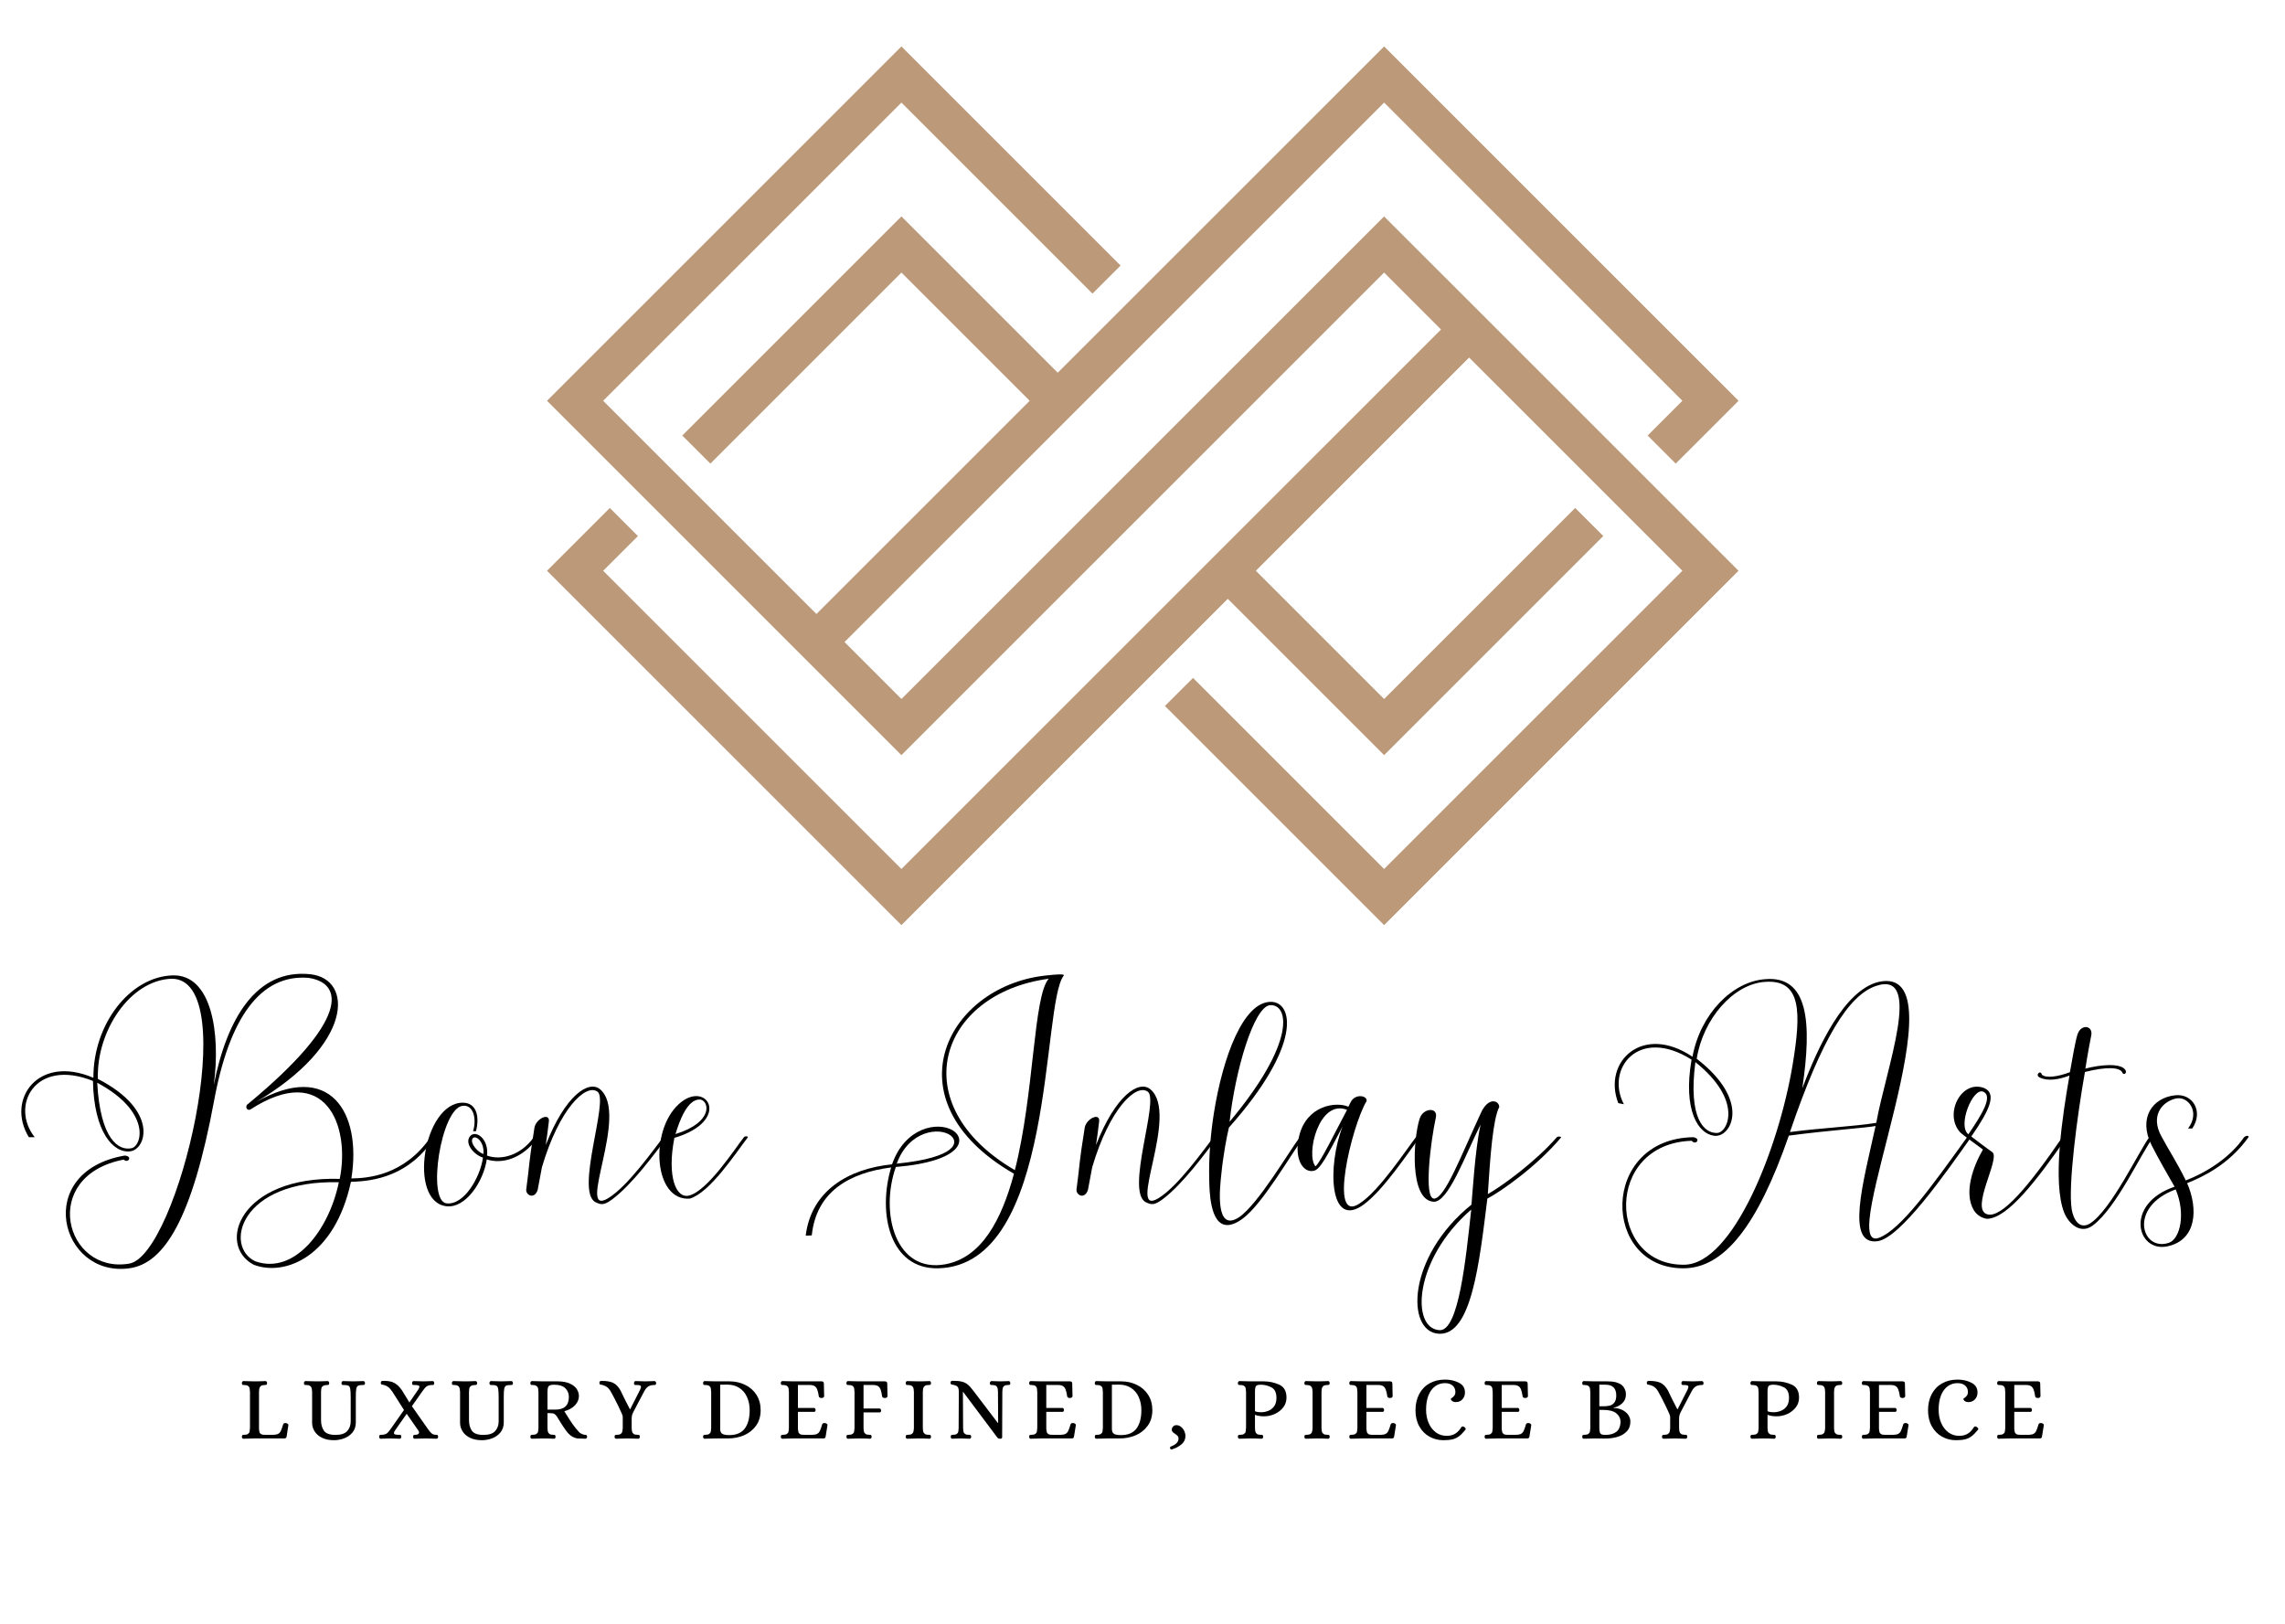<svg xmlns="http://www.w3.org/2000/svg" xmlns:xlink="http://www.w3.org/1999/xlink" width="512" zoomAndPan="magnify" viewBox="0 0 384 273" height="364" preserveAspectRatio="xMidYMid meet" version="1.0"><defs><g/><clipPath id="8fc591894f"><path d="M 91.926 7.773 L 292.176 7.773 L 292.176 155.523 L 91.926 155.523 Z M 91.926 7.773 " clip-rule="nonzero"/></clipPath></defs><rect x="-38.4" width="460.8" fill="#ffffff" y="-27.3" height="327.6" fill-opacity="1"/><rect x="-38.4" width="460.8" fill="#ffffff" y="-27.3" height="327.6" fill-opacity="1"/><g clip-path="url(#8fc591894f)"><path fill="#bb9979" d="M 173.043 67.359 L 151.488 45.809 L 119.379 77.918 L 114.66 73.199 L 151.488 36.375 L 177.758 62.641 L 232.605 7.805 L 292.168 67.359 L 281.609 77.918 L 276.891 73.199 L 282.73 67.359 L 232.605 17.242 L 141.922 107.91 L 151.488 117.477 C 178.441 90.527 205.398 63.57 232.355 36.621 L 232.602 36.375 L 292.164 95.926 L 232.605 155.484 L 195.773 118.656 L 200.492 113.938 L 232.605 146.047 L 282.73 95.926 L 246.891 60.094 L 211.051 95.93 L 232.602 117.48 L 264.715 85.375 L 269.434 90.09 L 232.605 126.914 L 206.332 100.645 L 151.488 155.484 L 91.926 95.93 L 102.484 85.375 L 107.203 90.094 L 101.359 95.93 L 151.484 146.051 L 242.168 55.379 L 232.602 45.812 C 205.645 72.762 178.688 99.719 151.73 126.668 L 151.484 126.918 L 91.926 67.359 L 151.488 7.805 L 188.316 44.629 L 183.598 49.348 L 151.488 17.242 L 101.363 67.359 L 137.203 103.195 Z M 173.043 67.359 " fill-opacity="1" fill-rule="evenodd"/></g><g fill="#000000" fill-opacity="1"><g transform="translate(3.493, 199.981)"><g><path d="M 25.352 -35.484 C 37.402 -35.52 26.367 11 18.23 12.395 C 7.422 14.238 3.051 -2.336 17.289 -5.086 C 18.043 -4.371 18.871 -5.688 17.441 -5.762 C 1.957 -3.051 6.594 14.766 18.23 13.184 C 24.031 12.395 28.777 5.086 32.508 -15.105 C 35.07 -28.891 40.266 -36.273 48.328 -35.633 C 54.316 -34.766 55.184 -28.516 38.27 -14.504 C 37.516 -14.051 38.043 -13.184 38.609 -13.523 C 51.152 -21.621 55.41 -10.848 53.602 -1.848 C 36.766 -2.336 32.848 9.266 39.137 12.582 C 44.336 14.578 52.734 11.34 55.484 -1.355 C 59.328 -1.43 65.391 -2.336 69.535 -8.852 C 69.535 -9.039 69.047 -9.039 68.895 -8.891 C 64.375 -2.336 58.195 -1.957 55.559 -1.922 C 57.332 -13.031 51.945 -21.848 39.477 -14.727 C 55.863 -24.371 55.973 -35.445 48.668 -36.238 C 39.551 -37.215 34.617 -28.703 32.434 -17.629 C 33.602 -26.293 32.094 -36.273 25.5 -36.047 C 18.383 -35.82 12.168 -27.91 12.203 -18.832 C 2.902 -22.828 -2.523 -15.18 1.355 -8.852 L 2.336 -8.852 C -1.809 -14.086 2.336 -22.223 12.129 -18.305 C 12.281 -9.719 15.559 -6.102 18.418 -6.48 C 21.133 -6.855 23.164 -13.41 12.957 -18.645 C 12.695 -26.707 18.383 -35.258 25.352 -35.484 Z M 53.449 -1.281 C 51.793 6.781 45.992 14.312 39.438 12.016 C 34.09 9.566 36.801 -1.695 53.449 -1.281 Z M 18.645 -7.008 C 16.5 -6.516 13.371 -8.398 12.844 -18.004 C 21.922 -13.145 20.379 -7.422 18.645 -7.008 Z M 18.645 -7.008 "/></g></g></g><g fill="#000000" fill-opacity="1"><g transform="translate(72.238, 199.981)"><g><path d="M 5.539 -14.652 C -1.094 -14.652 -3.73 1.922 2.75 2.75 C 6.066 3.164 9.039 -1.508 9.566 -5.121 C 12.055 -4.293 15.559 -5.16 18.195 -8.852 C 18.195 -9.039 17.59 -9.004 17.441 -8.812 C 15.293 -5.801 11.977 -4.898 9.605 -5.762 C 9.945 -8.551 7.723 -10.133 6.781 -9.039 C 5.762 -7.871 7.344 -5.914 8.926 -5.426 C 8.477 -2.109 5.727 2.637 2.789 2.262 C -0.527 1.848 1.883 -13.711 5.5 -14.125 C 7.383 -14.352 7.871 -11.867 7.27 -9.867 C 7.457 -9.832 7.535 -9.867 7.758 -9.867 C 8.438 -12.582 7.684 -14.652 5.539 -14.652 Z M 7.156 -8.59 C 7.57 -9.34 9.191 -8.211 9.004 -6.027 C 8.098 -6.289 6.742 -7.797 7.156 -8.59 Z M 7.156 -8.59 "/></g></g></g><g fill="#000000" fill-opacity="1"><g transform="translate(89.565, 199.981)"><g><path d="M 2.676 -11.527 C 2.824 -12.996 0.641 -12.055 0.266 -10.547 C -0.828 -3.73 -0.488 -4.82 -1.129 -0.074 C -1.242 0.867 0.227 1.695 0.793 0 L 1.508 -3.805 C 4.406 -13.637 8.891 -17.93 10.848 -16.5 C 12.809 -15.105 7.043 0.266 10.508 2.07 C 11.488 2.562 12.016 2.562 13.336 1.582 C 16.723 -0.941 20.492 -6.141 22.562 -8.852 C 22.562 -9.039 22.074 -9.039 21.922 -8.891 C 20.305 -6.816 15.973 -0.641 12.656 1.395 C 7.043 4.82 16.348 -12.844 11.227 -16.949 C 9.34 -18.418 5.461 -15.973 2.148 -7.535 C 2.336 -8.777 2.484 -9.906 2.676 -11.527 Z M 2.676 -11.527 "/></g></g></g><g fill="#000000" fill-opacity="1"><g transform="translate(111.186, 199.981)"><g><path d="M 4.672 0.941 C 2.41 1.582 0.867 -2.262 2.148 -8.738 C 11.941 -11.641 7.57 -18.723 2.863 -14.391 C -2.07 -9.867 -1.32 1.957 4.746 1.469 C 8.137 0.453 12.43 -6.141 14.504 -8.852 C 14.504 -9.039 14.012 -9.039 13.863 -8.891 C 12.242 -6.816 7.797 0.074 4.672 0.941 Z M 2.336 -9.379 C 2.977 -11.562 4.371 -15.367 6.516 -15.18 C 7.984 -14.918 8.777 -11.375 2.336 -9.379 Z M 2.336 -9.379 "/></g></g></g><g fill="#000000" fill-opacity="1"><g transform="translate(124.935, 199.981)"><g/></g></g><g fill="#000000" fill-opacity="1"><g transform="translate(134.352, 199.981)"><g><path d="M 24.523 12.504 C 16.195 14.051 13.449 3.992 16.195 -3.844 C 27.609 -4.82 28.062 -8.625 25.727 -10.02 C 23.242 -11.488 17.742 -10.547 15.559 -4.293 C 8.137 -3.539 1.996 0.188 1.055 7.648 C 0.941 7.758 1.77 7.648 2.07 7.648 C 2.824 0.34 8.324 -2.863 15.406 -3.766 C 13.07 4.105 15.254 13.336 23.277 13.184 C 43.129 12.77 40.605 -31.227 44.41 -36.012 C 44.711 -36.387 42.301 -36.125 42.039 -36.086 C 24.973 -34.73 14.539 -15.105 36.047 -2.711 C 33.977 5.012 30.625 11.375 24.523 12.504 Z M 36.199 -3.316 C 17.328 -14.312 23.391 -32.996 41.887 -35.484 C 39.289 -32.547 39.477 -16.195 36.199 -3.316 Z M 25.387 -9.152 C 26.82 -8.062 26.52 -5.426 16.348 -4.406 C 18.383 -10.02 23.543 -10.547 25.387 -9.152 Z M 25.387 -9.152 "/></g></g></g><g fill="#000000" fill-opacity="1"><g transform="translate(182.04, 199.981)"><g><path d="M 2.676 -11.527 C 2.824 -12.996 0.641 -12.055 0.266 -10.547 C -0.828 -3.73 -0.488 -4.82 -1.129 -0.074 C -1.242 0.867 0.227 1.695 0.793 0 L 1.508 -3.805 C 4.406 -13.637 8.891 -17.93 10.848 -16.5 C 12.809 -15.105 7.043 0.266 10.508 2.07 C 11.488 2.562 12.016 2.562 13.336 1.582 C 16.723 -0.941 20.492 -6.141 22.562 -8.852 C 22.562 -9.039 22.074 -9.039 21.922 -8.891 C 20.305 -6.816 15.973 -0.641 12.656 1.395 C 7.043 4.82 16.348 -12.844 11.227 -16.949 C 9.34 -18.418 5.461 -15.973 2.148 -7.535 C 2.336 -8.777 2.484 -9.906 2.676 -11.527 Z M 2.676 -11.527 "/></g></g></g><g fill="#000000" fill-opacity="1"><g transform="translate(203.661, 199.981)"><g><path d="M 5.199 4.82 C 8.59 2.297 13.371 -6.141 15.445 -8.852 C 15.445 -9.039 14.953 -9.039 14.805 -8.891 C 13.184 -6.816 7.758 2.484 4.52 4.633 C 0.453 7.23 1.355 -0.488 1.582 -2.598 C 1.883 -5.688 2.484 -8.926 2.863 -10.473 C 15.18 -24.297 13.711 -31.602 9.906 -31.602 C 5.273 -31.602 1.848 -22.375 0.34 -12.922 C -0.266 -9.117 -0.527 -5.234 -0.453 -1.957 C -0.414 -0.113 -0.414 5.914 2.598 5.914 C 3.316 5.914 4.18 5.574 5.199 4.82 Z M 2.977 -11.449 C 3.918 -20.039 7.008 -30.625 9.719 -31.039 C 12.922 -31.301 14.277 -24.938 2.977 -11.449 Z M 2.977 -11.449 "/></g></g></g><g fill="#000000" fill-opacity="1"><g transform="translate(218.314, 199.981)"><g><path d="M 10.207 2.262 C 4.82 5.953 8.852 -10.773 11.34 -14.918 C 11.562 -15.82 9.379 -16.309 8.625 -14.652 L 8.285 -13.977 C 6.176 -14.879 1.242 -14.199 0 -9.004 C -0.867 -5.312 0.602 -2.789 2.484 -3.203 C 3.539 -3.43 4.746 -5.727 7.309 -10.66 C 4.746 -4.066 5.012 6.781 10.887 2.449 C 14.277 -0.074 18.23 -6.141 20.305 -8.852 C 20.305 -9.039 19.812 -9.039 19.664 -8.891 C 18.043 -6.816 13.484 0.152 10.207 2.262 Z M 8.062 -13.449 C 6.176 -9.945 3.578 -4.559 2.75 -3.957 C 1.094 -5.875 3.316 -15.332 8.062 -13.449 Z M 8.062 -13.449 "/></g></g></g><g fill="#000000" fill-opacity="1"><g transform="translate(237.977, 199.981)"><g><path d="M 9.305 2.484 C -1.582 11.262 -1.734 23.918 3.844 24.184 C 9.305 24.445 10.621 12.43 11.977 1.469 C 14.277 0.266 20.266 -3.918 24.371 -8.812 C 24.371 -9.004 23.77 -9.004 23.656 -8.852 C 20.152 -4.82 14.578 -0.715 12.055 0.715 C 12.469 -5.801 12.922 -11.867 13.977 -13.938 C 13.938 -15.031 12.168 -15.668 10.922 -12.996 C 7.496 -5.613 4.859 1.355 3.051 1.469 C 1.207 1.582 2.484 -8.363 3.316 -12.129 C 3.73 -13.977 1.168 -13.785 0.602 -11.977 C -0.488 -8.625 -1.168 1.734 2.938 1.996 C 5.387 2.148 8.176 -5.648 10.848 -11 C 9.906 -6.895 9.453 1.094 9.305 2.484 Z M 9.266 3.316 C 8.363 11.641 7.156 23.73 3.957 23.582 C -0.941 23.355 -0.375 11.641 9.266 3.316 Z M 9.266 3.316 "/></g></g></g><g fill="#000000" fill-opacity="1"><g transform="translate(261.557, 199.981)"><g/></g></g><g fill="#000000" fill-opacity="1"><g transform="translate(270.974, 199.981)"><g><path d="M 44.785 8.062 C 37.18 10.887 59.402 -38.156 44.75 -34.957 C 38.949 -33.562 34.543 -24.07 31.906 -17.062 C 33.562 -28.176 32.922 -36.086 25.613 -35.406 C 20.191 -34.992 14.805 -29.645 13.449 -22.375 C 5.047 -28.023 -1.695 -21.508 0.98 -14.578 L 1.922 -14.391 C -1.207 -20.305 4.371 -27.535 13.297 -21.887 C 11.828 -13.41 14.391 -9.266 17.289 -9.078 C 20.039 -8.965 23.242 -15.031 14.164 -22.035 C 15.219 -28.703 20.305 -34.617 25.652 -34.957 C 31.754 -35.406 31.754 -29.91 30.285 -21.055 C 27.988 -7.156 20.305 12.504 12.055 12.582 C -0.867 12.73 -1.469 -7.797 13.336 -8.25 C 13.938 -7.422 14.992 -8.59 13.598 -8.852 C -2.148 -8.59 -1.883 13.184 11.902 13.184 C 18.758 13.184 24.371 6.066 29.645 -9.117 C 36.84 -10.059 42.414 -10.395 44.223 -10.734 C 42.113 -1.168 39.137 9.379 44.562 8.625 C 48.367 8.098 55.938 -2.711 60.27 -8.852 C 60.27 -9.039 59.742 -9.078 59.629 -8.891 C 53.676 -0.602 48.441 6.703 44.785 8.062 Z M 44.297 -34.277 C 52.32 -36.988 45.918 -20.191 44.336 -11.262 C 40.645 -10.66 34.957 -10.395 29.832 -9.719 C 35.258 -25.652 39.738 -32.734 44.297 -34.277 Z M 17.629 -9.566 C 15.445 -9.453 12.695 -11.902 13.938 -21.469 C 21.996 -15.031 19.398 -9.68 17.629 -9.566 Z M 17.629 -9.566 "/></g></g></g><g fill="#000000" fill-opacity="1"><g transform="translate(330.49, 199.981)"><g><path d="M 16.801 -8.812 C 16.988 -9.078 16.535 -9.23 16.086 -8.852 C 10.473 -0.641 5.875 4.82 3.465 4.105 C 0.527 3.238 5.727 -5.312 4.332 -6.328 C 4.258 -6.402 3.691 -6.742 0.793 -8.965 C 3.918 -13.484 5.086 -16.16 2.977 -17.102 C -0.902 -18.609 -3.879 -12.695 -1.055 -9.645 C -0.602 -9.191 1.957 -7.383 2.75 -6.781 C 1.168 -4.066 -0.566 0.488 1.242 3.465 C 1.848 4.445 3.012 4.898 3.578 4.859 C 6.93 4.633 11.641 -1.355 16.801 -8.812 Z M 0.301 -9.34 C -1.582 -10.773 1.055 -17.25 2.789 -16.5 C 4.559 -15.746 2.375 -12.395 0.301 -9.34 Z M 0.301 -9.34 "/></g></g></g><g fill="#000000" fill-opacity="1"><g transform="translate(346.574, 199.981)"><g><path d="M 10.094 -19.699 C 10.32 -19.172 11 -19.664 10.547 -20.227 C 9.719 -21.32 6.402 -21.055 3.879 -20.379 C 4.258 -22.863 4.785 -25.578 4.859 -25.914 C 5.234 -27.648 3.09 -27.988 2.523 -26.027 C 2.148 -24.785 1.656 -21.848 1.281 -19.777 C -0.715 -19.023 -2.711 -18.723 -3.43 -19.359 C -3.652 -20.266 -4.672 -19.25 -3.766 -18.871 C -2.449 -18.23 -0.566 -18.531 1.207 -19.211 C 0.074 -12.77 -1.734 -1.242 0.34 3.879 C 1.094 5.688 3.051 7.535 5.121 5.988 C 9.117 3.012 13.223 -6.141 15.293 -8.852 C 15.293 -9.039 14.805 -9.039 14.652 -8.891 C 13.031 -6.816 8.176 3.504 4.594 5.688 C 2.824 6.703 1.848 4.898 1.582 3.277 C 0.941 -0.715 2.523 -12.582 3.805 -19.812 C 7.535 -20.754 9.719 -20.605 10.094 -19.699 Z M 10.094 -19.699 "/></g></g></g><g fill="#000000" fill-opacity="1"><g transform="translate(361.038, 199.981)"><g><path d="M 3.203 9.492 C 8.137 8.438 8.398 3.203 6.516 -1.129 C 9.266 -2.223 13.559 -4.293 16.801 -8.812 C 16.988 -9.078 16.535 -9.23 16.086 -8.852 C 13.598 -5.234 9.492 -2.824 6.289 -1.582 C 4.746 -4.746 3.465 -6.594 2.148 -9.078 C 0.414 -12.316 2.109 -14.691 4.52 -15.332 C 6.703 -15.895 8.777 -13.031 6.668 -10.32 L 7.383 -10.32 C 9.305 -13.184 7.457 -16.234 4.484 -15.895 C 0.68 -15.48 -1.734 -12.09 0.527 -7.535 C 1.734 -5.121 3.539 -2.07 4.406 -0.527 C -4.066 2.336 -1.957 10.586 3.203 9.492 Z M 3.465 8.891 C -1.129 10.473 -3.465 2.863 4.594 -0.074 C 6.328 4.066 5.312 8.25 3.465 8.891 Z M 3.465 8.891 "/></g></g></g><g fill="#000000" fill-opacity="1"><g transform="translate(39.994, 241.76)"><g><path d="M 0.906 0.047 C 0.832 0.047 0.77 0.016 0.719 -0.047 C 0.676 -0.117 0.656 -0.195 0.656 -0.281 C 0.664 -0.438 0.695 -0.531 0.75 -0.562 C 0.801 -0.594 0.895 -0.609 1.031 -0.609 C 1.32 -0.609 1.539 -0.66 1.688 -0.766 C 1.832 -0.867 1.922 -1 1.953 -1.156 C 1.984 -1.32 2.004 -1.531 2.016 -1.781 L 2.016 -7.812 C 2.004 -8.062 1.984 -8.266 1.953 -8.422 C 1.922 -8.586 1.832 -8.723 1.688 -8.828 C 1.539 -8.93 1.32 -8.984 1.031 -8.984 L 0.938 -8.984 C 0.844 -8.984 0.773 -9 0.734 -9.031 C 0.691 -9.07 0.664 -9.16 0.656 -9.297 C 0.656 -9.391 0.676 -9.469 0.719 -9.531 C 0.77 -9.602 0.832 -9.641 0.906 -9.641 C 1.582 -9.609 2.188 -9.594 2.719 -9.594 C 3.332 -9.594 3.969 -9.609 4.625 -9.641 C 4.719 -9.641 4.785 -9.602 4.828 -9.531 C 4.867 -9.469 4.891 -9.391 4.891 -9.297 C 4.879 -9.148 4.848 -9.062 4.797 -9.031 C 4.742 -9 4.648 -8.984 4.516 -8.984 C 4.223 -8.984 4.004 -8.93 3.859 -8.828 C 3.723 -8.723 3.633 -8.586 3.594 -8.422 C 3.562 -8.266 3.539 -8.062 3.531 -7.812 L 3.531 -1.547 C 3.551 -1.336 3.578 -1.172 3.609 -1.047 C 3.641 -0.93 3.727 -0.828 3.875 -0.734 C 4.031 -0.641 4.27 -0.598 4.594 -0.609 L 5.953 -0.609 C 6.305 -0.617 6.578 -0.676 6.766 -0.781 C 6.953 -0.883 7.098 -1.047 7.203 -1.266 C 7.305 -1.492 7.438 -1.863 7.594 -2.375 C 7.656 -2.551 7.828 -2.617 8.109 -2.578 C 8.191 -2.555 8.273 -2.516 8.359 -2.453 C 8.441 -2.398 8.477 -2.328 8.469 -2.234 L 8.172 -0.312 C 8.141 -0.188 8.094 -0.102 8.031 -0.062 C 7.969 -0.02 7.863 0 7.719 0 L 2.734 0 C 2.191 0 1.582 0.016 0.906 0.047 Z M 0.906 0.047 "/></g></g></g><g fill="#000000" fill-opacity="1"><g transform="translate(50.671, 241.76)"><g><path d="M 5.453 0.297 C 4.672 0.297 4.004 0.16 3.453 -0.109 C 2.898 -0.379 2.484 -0.738 2.203 -1.188 C 1.922 -1.633 1.781 -2.113 1.781 -2.625 L 1.781 -7.812 C 1.77 -8.062 1.742 -8.266 1.703 -8.422 C 1.672 -8.586 1.582 -8.723 1.438 -8.828 C 1.301 -8.93 1.086 -8.984 0.797 -8.984 L 0.703 -8.984 C 0.598 -8.984 0.523 -9 0.484 -9.031 C 0.441 -9.07 0.414 -9.16 0.406 -9.297 C 0.406 -9.391 0.426 -9.469 0.469 -9.531 C 0.52 -9.602 0.594 -9.641 0.688 -9.641 C 1.332 -9.609 1.93 -9.594 2.484 -9.594 C 3.098 -9.594 3.727 -9.609 4.375 -9.641 C 4.469 -9.641 4.535 -9.602 4.578 -9.531 C 4.629 -9.469 4.656 -9.391 4.656 -9.297 C 4.645 -9.16 4.613 -9.07 4.562 -9.031 C 4.52 -9 4.445 -8.984 4.344 -8.984 C 4.02 -8.984 3.781 -8.93 3.625 -8.828 C 3.477 -8.734 3.383 -8.609 3.344 -8.453 C 3.312 -8.297 3.289 -8.082 3.281 -7.812 L 3.281 -3.078 C 3.281 -2.367 3.441 -1.773 3.766 -1.297 C 4.098 -0.828 4.742 -0.594 5.703 -0.594 C 6.629 -0.594 7.285 -0.805 7.672 -1.234 C 8.066 -1.672 8.266 -2.211 8.266 -2.859 L 8.266 -6.859 C 8.266 -7.547 8.238 -8.031 8.188 -8.312 C 8.145 -8.594 8.047 -8.773 7.891 -8.859 C 7.734 -8.941 7.469 -8.984 7.094 -8.984 L 7.016 -8.984 C 6.922 -8.984 6.848 -9 6.797 -9.031 C 6.754 -9.07 6.727 -9.16 6.719 -9.297 C 6.719 -9.391 6.738 -9.469 6.781 -9.531 C 6.832 -9.602 6.906 -9.641 7 -9.641 C 7.656 -9.609 8.223 -9.594 8.703 -9.594 C 9.18 -9.594 9.75 -9.609 10.406 -9.641 C 10.488 -9.641 10.551 -9.602 10.594 -9.531 C 10.645 -9.469 10.672 -9.391 10.672 -9.297 C 10.66 -9.16 10.629 -9.07 10.578 -9.031 C 10.535 -9 10.469 -8.984 10.375 -8.984 C 9.969 -8.984 9.688 -8.945 9.531 -8.875 C 9.375 -8.801 9.266 -8.629 9.203 -8.359 C 9.148 -8.098 9.125 -7.629 9.125 -6.953 L 9.125 -2.703 C 9.125 -2.023 8.938 -1.457 8.562 -1 C 8.188 -0.551 7.719 -0.223 7.156 -0.016 C 6.594 0.191 6.023 0.297 5.453 0.297 Z M 5.453 0.297 "/></g></g></g><g fill="#000000" fill-opacity="1"><g transform="translate(63.611, 241.76)"><g><path d="M 0.375 0.047 C 0.289 0.047 0.223 0.016 0.172 -0.047 C 0.129 -0.117 0.109 -0.195 0.109 -0.281 C 0.117 -0.426 0.145 -0.516 0.188 -0.547 C 0.227 -0.586 0.297 -0.609 0.391 -0.609 C 0.805 -0.609 1.117 -0.672 1.328 -0.797 C 1.535 -0.93 1.785 -1.211 2.078 -1.641 L 4.281 -4.781 L 2.344 -7.828 C 2.094 -8.203 1.852 -8.473 1.625 -8.641 C 1.395 -8.816 1.113 -8.941 0.781 -9.016 C 0.738 -9.023 0.676 -9.035 0.594 -9.047 C 0.508 -9.066 0.453 -9.098 0.422 -9.141 C 0.398 -9.191 0.391 -9.266 0.391 -9.359 C 0.391 -9.504 0.426 -9.594 0.5 -9.625 C 0.582 -9.656 0.676 -9.672 0.781 -9.672 C 0.895 -9.672 0.969 -9.672 1 -9.672 C 1.707 -9.672 2.27 -9.551 2.688 -9.312 C 3.113 -9.082 3.531 -8.676 3.938 -8.094 L 5.188 -6.047 L 6.688 -8.234 C 6.812 -8.441 6.875 -8.594 6.875 -8.688 C 6.875 -8.801 6.801 -8.879 6.656 -8.922 C 6.52 -8.961 6.305 -8.984 6.016 -8.984 L 5.922 -8.984 C 5.828 -8.984 5.758 -9 5.719 -9.031 C 5.676 -9.07 5.648 -9.16 5.641 -9.297 C 5.641 -9.391 5.66 -9.469 5.703 -9.531 C 5.754 -9.602 5.82 -9.641 5.906 -9.641 C 6.551 -9.609 7.102 -9.594 7.562 -9.594 C 7.938 -9.594 8.445 -9.609 9.094 -9.641 C 9.188 -9.641 9.254 -9.602 9.297 -9.531 C 9.336 -9.469 9.359 -9.391 9.359 -9.297 C 9.348 -9.16 9.32 -9.07 9.281 -9.031 C 9.25 -9 9.18 -8.984 9.078 -8.984 C 8.66 -8.984 8.348 -8.914 8.141 -8.781 C 7.93 -8.656 7.68 -8.379 7.391 -7.953 L 5.609 -5.422 L 8.25 -1.656 C 8.477 -1.32 8.691 -1.062 8.891 -0.875 C 9.098 -0.695 9.348 -0.609 9.641 -0.609 L 9.734 -0.609 C 9.828 -0.609 9.895 -0.586 9.938 -0.547 C 9.977 -0.516 10.004 -0.426 10.016 -0.281 C 10.016 -0.195 9.988 -0.117 9.938 -0.047 C 9.895 0.016 9.836 0.047 9.766 0.047 C 9.109 0.016 8.5 0 7.938 0 C 7.352 0 6.734 0.016 6.078 0.047 C 5.984 0.047 5.914 0.016 5.875 -0.047 C 5.832 -0.117 5.812 -0.195 5.812 -0.281 C 5.82 -0.438 5.852 -0.531 5.906 -0.562 C 5.957 -0.594 6.051 -0.609 6.188 -0.609 C 6.383 -0.609 6.535 -0.645 6.641 -0.719 C 6.754 -0.789 6.812 -0.883 6.812 -1 C 6.812 -1.113 6.766 -1.234 6.672 -1.359 L 4.734 -4.141 L 2.781 -1.359 C 2.656 -1.191 2.594 -1.039 2.594 -0.906 C 2.594 -0.789 2.664 -0.711 2.812 -0.672 C 2.957 -0.629 3.172 -0.609 3.453 -0.609 L 3.547 -0.609 C 3.641 -0.609 3.707 -0.586 3.75 -0.547 C 3.789 -0.516 3.816 -0.426 3.828 -0.281 C 3.828 -0.195 3.801 -0.117 3.75 -0.047 C 3.707 0.016 3.648 0.047 3.578 0.047 C 2.922 0.016 2.367 0 1.922 0 C 1.555 0 1.039 0.016 0.375 0.047 Z M 0.375 0.047 "/></g></g></g><g fill="#000000" fill-opacity="1"><g transform="translate(75.534, 241.76)"><g><path d="M 5.453 0.297 C 4.672 0.297 4.004 0.16 3.453 -0.109 C 2.898 -0.379 2.484 -0.738 2.203 -1.188 C 1.922 -1.633 1.781 -2.113 1.781 -2.625 L 1.781 -7.812 C 1.77 -8.062 1.742 -8.266 1.703 -8.422 C 1.672 -8.586 1.582 -8.723 1.438 -8.828 C 1.301 -8.93 1.086 -8.984 0.797 -8.984 L 0.703 -8.984 C 0.598 -8.984 0.523 -9 0.484 -9.031 C 0.441 -9.07 0.414 -9.16 0.406 -9.297 C 0.406 -9.391 0.426 -9.469 0.469 -9.531 C 0.52 -9.602 0.594 -9.641 0.688 -9.641 C 1.332 -9.609 1.93 -9.594 2.484 -9.594 C 3.098 -9.594 3.727 -9.609 4.375 -9.641 C 4.469 -9.641 4.535 -9.602 4.578 -9.531 C 4.629 -9.469 4.656 -9.391 4.656 -9.297 C 4.645 -9.16 4.613 -9.07 4.562 -9.031 C 4.52 -9 4.445 -8.984 4.344 -8.984 C 4.02 -8.984 3.781 -8.93 3.625 -8.828 C 3.477 -8.734 3.383 -8.609 3.344 -8.453 C 3.312 -8.297 3.289 -8.082 3.281 -7.812 L 3.281 -3.078 C 3.281 -2.367 3.441 -1.773 3.766 -1.297 C 4.098 -0.828 4.742 -0.594 5.703 -0.594 C 6.629 -0.594 7.285 -0.805 7.672 -1.234 C 8.066 -1.672 8.266 -2.211 8.266 -2.859 L 8.266 -6.859 C 8.266 -7.547 8.238 -8.031 8.188 -8.312 C 8.145 -8.594 8.047 -8.773 7.891 -8.859 C 7.734 -8.941 7.469 -8.984 7.094 -8.984 L 7.016 -8.984 C 6.922 -8.984 6.848 -9 6.797 -9.031 C 6.754 -9.07 6.727 -9.16 6.719 -9.297 C 6.719 -9.391 6.738 -9.469 6.781 -9.531 C 6.832 -9.602 6.906 -9.641 7 -9.641 C 7.656 -9.609 8.223 -9.594 8.703 -9.594 C 9.18 -9.594 9.75 -9.609 10.406 -9.641 C 10.488 -9.641 10.551 -9.602 10.594 -9.531 C 10.645 -9.469 10.672 -9.391 10.672 -9.297 C 10.66 -9.16 10.629 -9.07 10.578 -9.031 C 10.535 -9 10.469 -8.984 10.375 -8.984 C 9.969 -8.984 9.688 -8.945 9.531 -8.875 C 9.375 -8.801 9.266 -8.629 9.203 -8.359 C 9.148 -8.098 9.125 -7.629 9.125 -6.953 L 9.125 -2.703 C 9.125 -2.023 8.938 -1.457 8.562 -1 C 8.188 -0.551 7.719 -0.223 7.156 -0.016 C 6.594 0.191 6.023 0.297 5.453 0.297 Z M 5.453 0.297 "/></g></g></g><g fill="#000000" fill-opacity="1"><g transform="translate(88.474, 241.76)"><g><path d="M 0.922 0.047 C 0.836 0.047 0.77 0.016 0.719 -0.047 C 0.676 -0.117 0.656 -0.195 0.656 -0.281 C 0.664 -0.438 0.695 -0.531 0.75 -0.562 C 0.801 -0.594 0.895 -0.609 1.031 -0.609 C 1.32 -0.609 1.539 -0.66 1.688 -0.766 C 1.832 -0.867 1.922 -1 1.953 -1.156 C 1.984 -1.32 2.004 -1.531 2.016 -1.781 L 2.016 -7.797 C 2.004 -8.055 1.984 -8.266 1.953 -8.422 C 1.922 -8.578 1.832 -8.707 1.688 -8.812 C 1.539 -8.926 1.32 -8.984 1.031 -8.984 L 0.938 -8.984 C 0.844 -8.984 0.773 -9 0.734 -9.031 C 0.691 -9.07 0.664 -9.16 0.656 -9.297 C 0.656 -9.391 0.676 -9.469 0.719 -9.531 C 0.77 -9.602 0.836 -9.641 0.922 -9.641 C 1.586 -9.609 2.191 -9.594 2.734 -9.594 L 5.344 -9.594 C 6.125 -9.582 6.773 -9.457 7.297 -9.219 C 7.828 -8.977 8.211 -8.672 8.453 -8.297 C 8.691 -7.93 8.812 -7.535 8.812 -7.109 C 8.812 -6.555 8.594 -6.047 8.156 -5.578 C 7.719 -5.109 7.117 -4.773 6.359 -4.578 L 6.609 -4.172 C 7.035 -3.473 7.422 -2.879 7.766 -2.391 C 8.109 -1.898 8.484 -1.441 8.891 -1.016 C 9.172 -0.785 9.477 -0.648 9.812 -0.609 C 9.832 -0.609 9.875 -0.602 9.938 -0.594 C 10.008 -0.594 10.066 -0.566 10.109 -0.516 C 10.16 -0.461 10.188 -0.383 10.188 -0.281 C 10.188 -0.195 10.16 -0.117 10.109 -0.047 C 10.066 0.016 10 0.047 9.906 0.047 L 9.516 0.031 C 9.066 0.008 8.742 0 8.547 0 C 8.141 -0.082 7.789 -0.227 7.5 -0.438 C 7.207 -0.645 6.922 -0.941 6.641 -1.328 C 6.348 -1.711 5.938 -2.336 5.406 -3.203 L 5.141 -3.656 C 4.984 -3.883 4.832 -4.039 4.688 -4.125 C 4.551 -4.207 4.312 -4.25 3.969 -4.25 L 3.531 -4.25 L 3.531 -1.781 C 3.539 -1.531 3.562 -1.32 3.594 -1.156 C 3.633 -1 3.723 -0.867 3.859 -0.766 C 4.004 -0.66 4.223 -0.609 4.516 -0.609 L 4.609 -0.609 C 4.703 -0.609 4.77 -0.586 4.812 -0.547 C 4.852 -0.516 4.879 -0.426 4.891 -0.281 C 4.891 -0.195 4.867 -0.117 4.828 -0.047 C 4.785 0.016 4.719 0.047 4.625 0.047 C 3.977 0.016 3.344 0 2.719 0 C 2.188 0 1.586 0.016 0.922 0.047 Z M 4.859 -4.844 C 6.367 -4.844 7.125 -5.555 7.125 -6.984 C 7.125 -7.555 6.926 -8.039 6.531 -8.438 C 6.133 -8.832 5.488 -9.031 4.594 -9.031 C 4.301 -9.031 4.078 -8.992 3.922 -8.922 C 3.766 -8.848 3.66 -8.723 3.609 -8.547 C 3.555 -8.379 3.531 -8.117 3.531 -7.766 L 3.531 -4.844 Z M 4.859 -4.844 "/></g></g></g><g fill="#000000" fill-opacity="1"><g transform="translate(100.67, 241.76)"><g><path d="M 2.891 0.047 C 2.797 0.047 2.723 0.016 2.672 -0.047 C 2.629 -0.117 2.609 -0.195 2.609 -0.281 C 2.617 -0.438 2.648 -0.531 2.703 -0.562 C 2.766 -0.594 2.863 -0.609 3 -0.609 C 3.289 -0.609 3.504 -0.66 3.641 -0.766 C 3.785 -0.867 3.875 -1 3.906 -1.156 C 3.945 -1.32 3.973 -1.531 3.984 -1.781 L 3.984 -3.672 C 3.984 -3.836 3.734 -4.43 3.234 -5.453 C 2.734 -6.473 2.32 -7.266 2 -7.828 C 1.801 -8.191 1.578 -8.461 1.328 -8.641 C 1.086 -8.816 0.789 -8.941 0.438 -9.016 C 0.395 -9.023 0.332 -9.035 0.25 -9.047 C 0.176 -9.066 0.125 -9.098 0.094 -9.141 C 0.07 -9.191 0.062 -9.266 0.062 -9.359 C 0.062 -9.484 0.094 -9.566 0.156 -9.609 C 0.227 -9.648 0.332 -9.672 0.469 -9.672 C 1.281 -9.672 1.914 -9.562 2.375 -9.344 C 2.832 -9.125 3.238 -8.707 3.594 -8.094 C 3.758 -7.758 3.992 -7.273 4.297 -6.641 C 4.742 -5.754 5.039 -5.176 5.188 -4.906 L 5.234 -4.906 L 6.922 -8.234 C 7.004 -8.441 7.047 -8.594 7.047 -8.688 C 7.047 -8.801 6.984 -8.879 6.859 -8.922 C 6.734 -8.961 6.531 -8.984 6.25 -8.984 L 6.156 -8.984 C 6.051 -8.984 5.977 -9 5.938 -9.031 C 5.906 -9.07 5.883 -9.16 5.875 -9.297 C 5.875 -9.391 5.895 -9.469 5.938 -9.531 C 5.977 -9.602 6.039 -9.641 6.125 -9.641 C 6.781 -9.609 7.332 -9.594 7.781 -9.594 C 8.156 -9.594 8.664 -9.609 9.312 -9.641 C 9.406 -9.641 9.473 -9.602 9.516 -9.531 C 9.566 -9.469 9.594 -9.391 9.594 -9.297 C 9.582 -9.16 9.555 -9.07 9.516 -9.031 C 9.473 -9 9.398 -8.984 9.297 -8.984 C 8.891 -8.984 8.555 -8.906 8.297 -8.75 C 8.047 -8.594 7.816 -8.328 7.609 -7.953 L 5.906 -4.719 C 5.875 -4.656 5.812 -4.531 5.719 -4.344 C 5.625 -4.156 5.562 -3.984 5.531 -3.828 C 5.5 -3.672 5.484 -3.477 5.484 -3.25 L 5.484 -1.781 C 5.492 -1.531 5.516 -1.32 5.547 -1.156 C 5.586 -1 5.676 -0.867 5.812 -0.766 C 5.957 -0.66 6.18 -0.609 6.484 -0.609 L 6.562 -0.609 C 6.664 -0.609 6.738 -0.586 6.781 -0.547 C 6.82 -0.516 6.848 -0.426 6.859 -0.281 C 6.859 -0.195 6.832 -0.117 6.781 -0.047 C 6.738 0.016 6.676 0.047 6.594 0.047 C 5.945 0.016 5.344 0 4.781 0 C 4.176 0 3.547 0.016 2.891 0.047 Z M 2.891 0.047 "/></g></g></g><g fill="#000000" fill-opacity="1"><g transform="translate(112.107, 241.76)"><g/></g></g><g fill="#000000" fill-opacity="1"><g transform="translate(117.5, 241.76)"><g><path d="M 0.906 0.047 C 0.832 0.047 0.77 0.016 0.719 -0.047 C 0.676 -0.117 0.656 -0.195 0.656 -0.281 C 0.664 -0.438 0.695 -0.531 0.75 -0.562 C 0.801 -0.594 0.895 -0.609 1.031 -0.609 C 1.32 -0.609 1.539 -0.66 1.688 -0.766 C 1.832 -0.867 1.922 -1 1.953 -1.156 C 1.984 -1.32 2.004 -1.531 2.016 -1.781 L 2.016 -7.812 C 2.004 -8.062 1.984 -8.266 1.953 -8.422 C 1.922 -8.586 1.832 -8.723 1.688 -8.828 C 1.539 -8.93 1.32 -8.984 1.031 -8.984 L 0.938 -8.984 C 0.844 -8.984 0.773 -9 0.734 -9.031 C 0.691 -9.07 0.664 -9.16 0.656 -9.297 C 0.656 -9.391 0.676 -9.469 0.719 -9.531 C 0.77 -9.602 0.832 -9.641 0.906 -9.641 C 1.582 -9.609 2.188 -9.594 2.719 -9.594 L 5.094 -9.594 C 6.062 -9.594 6.941 -9.395 7.734 -9 C 8.535 -8.613 9.164 -8.055 9.625 -7.328 C 10.094 -6.598 10.328 -5.738 10.328 -4.75 C 10.328 -3.707 10.062 -2.828 9.531 -2.109 C 9.008 -1.398 8.332 -0.867 7.5 -0.516 C 6.664 -0.172 5.77 0 4.812 0 L 2.719 0 C 2.188 0 1.582 0.016 0.906 0.047 Z M 5.047 -0.562 C 6.234 -0.562 7.102 -0.926 7.656 -1.656 C 8.207 -2.395 8.484 -3.426 8.484 -4.75 C 8.484 -5.57 8.332 -6.312 8.031 -6.969 C 7.738 -7.625 7.305 -8.133 6.734 -8.5 C 6.172 -8.863 5.5 -9.047 4.719 -9.047 L 3.531 -9.031 L 3.531 -1.594 C 3.531 -1.195 3.645 -0.926 3.875 -0.781 C 4.113 -0.633 4.504 -0.562 5.047 -0.562 Z M 5.047 -0.562 "/></g></g></g><g fill="#000000" fill-opacity="1"><g transform="translate(130.561, 241.76)"><g><path d="M 0.906 0.047 C 0.832 0.047 0.77 0.016 0.719 -0.047 C 0.676 -0.117 0.656 -0.195 0.656 -0.281 C 0.664 -0.438 0.695 -0.531 0.75 -0.562 C 0.801 -0.594 0.895 -0.609 1.031 -0.609 C 1.32 -0.609 1.539 -0.66 1.688 -0.766 C 1.832 -0.867 1.922 -1 1.953 -1.156 C 1.984 -1.32 2.004 -1.531 2.016 -1.781 L 2.016 -7.812 C 2.004 -8.062 1.984 -8.266 1.953 -8.422 C 1.922 -8.586 1.832 -8.723 1.688 -8.828 C 1.539 -8.93 1.32 -8.984 1.031 -8.984 L 0.938 -8.984 C 0.844 -8.984 0.773 -9 0.734 -9.031 C 0.691 -9.07 0.664 -9.16 0.656 -9.297 C 0.656 -9.391 0.676 -9.469 0.719 -9.531 C 0.77 -9.602 0.832 -9.641 0.906 -9.641 C 1.582 -9.609 2.188 -9.594 2.719 -9.594 L 7.5 -9.594 C 7.758 -9.594 7.891 -9.473 7.891 -9.234 L 7.938 -7.094 C 7.938 -7.008 7.891 -6.938 7.797 -6.875 C 7.703 -6.82 7.613 -6.797 7.531 -6.797 C 7.406 -6.797 7.297 -6.816 7.203 -6.859 C 7.109 -6.91 7.055 -6.977 7.047 -7.062 C 6.973 -7.562 6.883 -7.941 6.781 -8.203 C 6.688 -8.461 6.547 -8.656 6.359 -8.781 C 6.172 -8.906 5.906 -8.973 5.562 -8.984 L 3.531 -8.984 L 3.531 -5.125 L 6.281 -5.125 C 6.352 -5.113 6.406 -5.07 6.438 -5 C 6.477 -4.938 6.5 -4.863 6.5 -4.781 C 6.5 -4.695 6.477 -4.625 6.438 -4.562 C 6.406 -4.5 6.352 -4.469 6.281 -4.469 L 3.531 -4.469 L 3.531 -1.594 C 3.551 -1.383 3.578 -1.211 3.609 -1.078 C 3.641 -0.953 3.727 -0.836 3.875 -0.734 C 4.031 -0.641 4.27 -0.598 4.594 -0.609 L 5.984 -0.609 C 6.336 -0.617 6.602 -0.676 6.781 -0.781 C 6.969 -0.883 7.113 -1.047 7.219 -1.266 C 7.332 -1.492 7.461 -1.863 7.609 -2.375 C 7.68 -2.551 7.859 -2.617 8.141 -2.578 C 8.234 -2.555 8.316 -2.516 8.391 -2.453 C 8.473 -2.398 8.508 -2.328 8.5 -2.234 L 8.188 -0.312 C 8.164 -0.188 8.125 -0.102 8.062 -0.062 C 8 -0.02 7.895 0 7.75 0 L 2.734 0 C 2.191 0 1.582 0.016 0.906 0.047 Z M 0.906 0.047 "/></g></g></g><g fill="#000000" fill-opacity="1"><g transform="translate(141.588, 241.76)"><g><path d="M 0.906 0.047 C 0.832 0.047 0.77 0.016 0.719 -0.047 C 0.676 -0.117 0.656 -0.195 0.656 -0.281 C 0.664 -0.438 0.695 -0.531 0.75 -0.562 C 0.801 -0.594 0.895 -0.609 1.031 -0.609 C 1.32 -0.609 1.539 -0.66 1.688 -0.766 C 1.832 -0.867 1.922 -1 1.953 -1.156 C 1.984 -1.32 2.004 -1.531 2.016 -1.781 L 2.016 -7.812 C 2.004 -8.062 1.984 -8.266 1.953 -8.422 C 1.922 -8.586 1.832 -8.723 1.688 -8.828 C 1.539 -8.93 1.32 -8.984 1.031 -8.984 L 0.938 -8.984 C 0.844 -8.984 0.773 -9 0.734 -9.031 C 0.691 -9.07 0.664 -9.16 0.656 -9.297 C 0.656 -9.391 0.676 -9.469 0.719 -9.531 C 0.77 -9.602 0.832 -9.641 0.906 -9.641 C 1.57 -9.609 2.176 -9.594 2.719 -9.594 L 7.109 -9.594 C 7.379 -9.594 7.516 -9.473 7.516 -9.234 L 7.562 -7.094 C 7.562 -7.008 7.516 -6.938 7.422 -6.875 C 7.328 -6.82 7.234 -6.797 7.141 -6.797 C 7.023 -6.797 6.914 -6.816 6.812 -6.859 C 6.719 -6.91 6.664 -6.977 6.656 -7.062 C 6.582 -7.562 6.5 -7.941 6.406 -8.203 C 6.312 -8.461 6.172 -8.656 5.984 -8.781 C 5.797 -8.906 5.531 -8.973 5.188 -8.984 L 3.531 -8.984 L 3.531 -5.031 L 6.25 -5.031 C 6.332 -5.02 6.391 -4.977 6.422 -4.906 C 6.461 -4.844 6.484 -4.77 6.484 -4.688 C 6.484 -4.602 6.461 -4.531 6.422 -4.469 C 6.391 -4.406 6.332 -4.375 6.25 -4.375 L 3.531 -4.375 L 3.531 -1.781 C 3.539 -1.531 3.562 -1.32 3.594 -1.156 C 3.633 -1 3.723 -0.867 3.859 -0.766 C 4.004 -0.66 4.223 -0.609 4.516 -0.609 L 4.609 -0.609 C 4.703 -0.609 4.77 -0.586 4.812 -0.547 C 4.852 -0.516 4.879 -0.426 4.891 -0.281 C 4.891 -0.195 4.867 -0.117 4.828 -0.047 C 4.785 0.016 4.719 0.047 4.625 0.047 C 3.977 0.016 3.348 0 2.734 0 C 2.18 0 1.57 0.016 0.906 0.047 Z M 0.906 0.047 "/></g></g></g><g fill="#000000" fill-opacity="1"><g transform="translate(151.567, 241.76)"><g><path d="M 0.906 0.047 C 0.82 0.047 0.754 0.016 0.703 -0.047 C 0.66 -0.117 0.641 -0.195 0.641 -0.281 C 0.648 -0.438 0.68 -0.531 0.734 -0.562 C 0.797 -0.594 0.891 -0.609 1.016 -0.609 C 1.305 -0.609 1.523 -0.66 1.672 -0.766 C 1.816 -0.867 1.906 -1 1.938 -1.156 C 1.977 -1.312 2.004 -1.52 2.016 -1.781 L 2.016 -7.812 C 2.004 -8.07 1.977 -8.281 1.938 -8.438 C 1.906 -8.594 1.816 -8.723 1.672 -8.828 C 1.523 -8.93 1.305 -8.984 1.016 -8.984 L 0.922 -8.984 C 0.836 -8.984 0.77 -9 0.719 -9.031 C 0.676 -9.07 0.648 -9.16 0.641 -9.297 C 0.641 -9.391 0.66 -9.469 0.703 -9.531 C 0.754 -9.602 0.82 -9.641 0.906 -9.641 C 1.57 -9.609 2.176 -9.594 2.719 -9.594 C 3.332 -9.594 3.969 -9.609 4.625 -9.641 C 4.719 -9.641 4.785 -9.602 4.828 -9.531 C 4.867 -9.469 4.891 -9.391 4.891 -9.297 C 4.879 -9.148 4.848 -9.062 4.797 -9.031 C 4.742 -9 4.645 -8.984 4.5 -8.984 C 4.207 -8.984 3.988 -8.93 3.844 -8.828 C 3.707 -8.723 3.617 -8.586 3.578 -8.422 C 3.547 -8.266 3.523 -8.062 3.516 -7.812 L 3.516 -1.781 C 3.523 -1.531 3.547 -1.32 3.578 -1.156 C 3.617 -1 3.707 -0.867 3.844 -0.766 C 3.988 -0.66 4.207 -0.609 4.5 -0.609 L 4.594 -0.609 C 4.695 -0.609 4.77 -0.586 4.812 -0.547 C 4.852 -0.516 4.879 -0.426 4.891 -0.281 C 4.891 -0.195 4.867 -0.117 4.828 -0.047 C 4.785 0.016 4.719 0.047 4.625 0.047 C 3.977 0.016 3.348 0 2.734 0 C 2.18 0 1.57 0.016 0.906 0.047 Z M 0.906 0.047 "/></g></g></g><g fill="#000000" fill-opacity="1"><g transform="translate(159.101, 241.76)"><g><path d="M 0.938 0.047 C 0.852 0.047 0.785 0.016 0.734 -0.047 C 0.691 -0.117 0.672 -0.195 0.672 -0.281 C 0.68 -0.438 0.711 -0.531 0.766 -0.562 C 0.816 -0.594 0.91 -0.609 1.047 -0.609 C 1.336 -0.609 1.551 -0.66 1.688 -0.766 C 1.832 -0.867 1.914 -0.992 1.938 -1.141 C 1.969 -1.297 1.988 -1.508 2 -1.781 L 2.031 -7.812 C 2.031 -8.113 2 -8.344 1.938 -8.5 C 1.875 -8.656 1.77 -8.77 1.625 -8.844 C 1.477 -8.914 1.273 -8.977 1.016 -9.031 C 0.848 -9.062 0.742 -9.094 0.703 -9.125 C 0.66 -9.156 0.641 -9.238 0.641 -9.375 C 0.641 -9.5 0.672 -9.582 0.734 -9.625 C 0.805 -9.664 0.91 -9.688 1.047 -9.688 C 1.672 -9.688 2.164 -9.641 2.531 -9.547 C 2.906 -9.461 3.227 -9.305 3.5 -9.078 C 3.781 -8.859 4.086 -8.523 4.422 -8.078 L 8.594 -2.594 L 8.641 -2.594 L 8.609 -7.812 C 8.598 -8.082 8.578 -8.289 8.547 -8.438 C 8.516 -8.594 8.43 -8.723 8.297 -8.828 C 8.16 -8.93 7.941 -8.984 7.641 -8.984 L 7.562 -8.984 C 7.457 -8.984 7.379 -9 7.328 -9.031 C 7.285 -9.07 7.258 -9.16 7.25 -9.297 C 7.25 -9.391 7.273 -9.469 7.328 -9.531 C 7.379 -9.602 7.445 -9.641 7.531 -9.641 C 8.176 -9.609 8.66 -9.594 8.984 -9.594 C 9.18 -9.594 9.551 -9.602 10.094 -9.625 L 10.422 -9.641 C 10.504 -9.641 10.566 -9.602 10.609 -9.531 C 10.66 -9.469 10.688 -9.391 10.688 -9.297 C 10.676 -9.148 10.645 -9.062 10.594 -9.031 C 10.539 -9 10.445 -8.984 10.312 -8.984 C 10.008 -8.984 9.789 -8.93 9.656 -8.828 C 9.52 -8.723 9.438 -8.594 9.406 -8.438 C 9.375 -8.289 9.352 -8.082 9.344 -7.812 L 9.312 -0.156 C 9.301 -0.02 9.176 0.047 8.938 0.047 C 8.75 0.047 8.602 -0.02 8.5 -0.156 L 2.766 -7.812 L 2.719 -7.812 L 2.75 -1.781 C 2.758 -1.508 2.781 -1.297 2.812 -1.141 C 2.844 -0.992 2.926 -0.867 3.062 -0.766 C 3.195 -0.66 3.41 -0.609 3.703 -0.609 L 3.797 -0.609 C 3.898 -0.609 3.973 -0.586 4.016 -0.547 C 4.066 -0.516 4.098 -0.426 4.109 -0.281 C 4.109 -0.195 4.082 -0.117 4.031 -0.047 C 3.988 0.016 3.922 0.047 3.828 0.047 C 3.18 0.016 2.691 0 2.359 0 C 2.148 0 1.797 0.008 1.297 0.031 Z M 0.938 0.047 "/></g></g></g><g fill="#000000" fill-opacity="1"><g transform="translate(172.3, 241.76)"><g><path d="M 0.906 0.047 C 0.832 0.047 0.77 0.016 0.719 -0.047 C 0.676 -0.117 0.656 -0.195 0.656 -0.281 C 0.664 -0.438 0.695 -0.531 0.75 -0.562 C 0.801 -0.594 0.895 -0.609 1.031 -0.609 C 1.32 -0.609 1.539 -0.66 1.688 -0.766 C 1.832 -0.867 1.922 -1 1.953 -1.156 C 1.984 -1.32 2.004 -1.531 2.016 -1.781 L 2.016 -7.812 C 2.004 -8.062 1.984 -8.266 1.953 -8.422 C 1.922 -8.586 1.832 -8.723 1.688 -8.828 C 1.539 -8.93 1.32 -8.984 1.031 -8.984 L 0.938 -8.984 C 0.844 -8.984 0.773 -9 0.734 -9.031 C 0.691 -9.07 0.664 -9.16 0.656 -9.297 C 0.656 -9.391 0.676 -9.469 0.719 -9.531 C 0.77 -9.602 0.832 -9.641 0.906 -9.641 C 1.582 -9.609 2.188 -9.594 2.719 -9.594 L 7.5 -9.594 C 7.758 -9.594 7.891 -9.473 7.891 -9.234 L 7.938 -7.094 C 7.938 -7.008 7.891 -6.938 7.797 -6.875 C 7.703 -6.82 7.613 -6.797 7.531 -6.797 C 7.406 -6.797 7.297 -6.816 7.203 -6.859 C 7.109 -6.91 7.055 -6.977 7.047 -7.062 C 6.973 -7.562 6.883 -7.941 6.781 -8.203 C 6.688 -8.461 6.547 -8.656 6.359 -8.781 C 6.172 -8.906 5.906 -8.973 5.562 -8.984 L 3.531 -8.984 L 3.531 -5.125 L 6.281 -5.125 C 6.352 -5.113 6.406 -5.07 6.438 -5 C 6.477 -4.938 6.5 -4.863 6.5 -4.781 C 6.5 -4.695 6.477 -4.625 6.438 -4.562 C 6.406 -4.5 6.352 -4.469 6.281 -4.469 L 3.531 -4.469 L 3.531 -1.594 C 3.551 -1.383 3.578 -1.211 3.609 -1.078 C 3.641 -0.953 3.727 -0.836 3.875 -0.734 C 4.031 -0.641 4.27 -0.598 4.594 -0.609 L 5.984 -0.609 C 6.336 -0.617 6.602 -0.676 6.781 -0.781 C 6.969 -0.883 7.113 -1.047 7.219 -1.266 C 7.332 -1.492 7.461 -1.863 7.609 -2.375 C 7.68 -2.551 7.859 -2.617 8.141 -2.578 C 8.234 -2.555 8.316 -2.516 8.391 -2.453 C 8.473 -2.398 8.508 -2.328 8.5 -2.234 L 8.188 -0.312 C 8.164 -0.188 8.125 -0.102 8.062 -0.062 C 8 -0.02 7.895 0 7.75 0 L 2.734 0 C 2.191 0 1.582 0.016 0.906 0.047 Z M 0.906 0.047 "/></g></g></g><g fill="#000000" fill-opacity="1"><g transform="translate(183.326, 241.76)"><g><path d="M 0.906 0.047 C 0.832 0.047 0.77 0.016 0.719 -0.047 C 0.676 -0.117 0.656 -0.195 0.656 -0.281 C 0.664 -0.438 0.695 -0.531 0.75 -0.562 C 0.801 -0.594 0.895 -0.609 1.031 -0.609 C 1.32 -0.609 1.539 -0.66 1.688 -0.766 C 1.832 -0.867 1.922 -1 1.953 -1.156 C 1.984 -1.32 2.004 -1.531 2.016 -1.781 L 2.016 -7.812 C 2.004 -8.062 1.984 -8.266 1.953 -8.422 C 1.922 -8.586 1.832 -8.723 1.688 -8.828 C 1.539 -8.93 1.32 -8.984 1.031 -8.984 L 0.938 -8.984 C 0.844 -8.984 0.773 -9 0.734 -9.031 C 0.691 -9.07 0.664 -9.16 0.656 -9.297 C 0.656 -9.391 0.676 -9.469 0.719 -9.531 C 0.77 -9.602 0.832 -9.641 0.906 -9.641 C 1.582 -9.609 2.188 -9.594 2.719 -9.594 L 5.094 -9.594 C 6.062 -9.594 6.941 -9.395 7.734 -9 C 8.535 -8.613 9.164 -8.055 9.625 -7.328 C 10.094 -6.598 10.328 -5.738 10.328 -4.75 C 10.328 -3.707 10.062 -2.828 9.531 -2.109 C 9.008 -1.398 8.332 -0.867 7.5 -0.516 C 6.664 -0.172 5.77 0 4.812 0 L 2.719 0 C 2.188 0 1.582 0.016 0.906 0.047 Z M 5.047 -0.562 C 6.234 -0.562 7.102 -0.926 7.656 -1.656 C 8.207 -2.395 8.484 -3.426 8.484 -4.75 C 8.484 -5.57 8.332 -6.312 8.031 -6.969 C 7.738 -7.625 7.305 -8.133 6.734 -8.5 C 6.172 -8.863 5.5 -9.047 4.719 -9.047 L 3.531 -9.031 L 3.531 -1.594 C 3.531 -1.195 3.645 -0.926 3.875 -0.781 C 4.113 -0.633 4.504 -0.562 5.047 -0.562 Z M 5.047 -0.562 "/></g></g></g><g fill="#000000" fill-opacity="1"><g transform="translate(196.388, 241.76)"><g><path d="M 0.578 1.828 C 0.484 1.867 0.398 1.859 0.328 1.797 C 0.266 1.734 0.234 1.656 0.234 1.562 C 0.234 1.457 0.281 1.391 0.375 1.359 C 0.812 1.191 1.133 1 1.344 0.781 C 1.562 0.562 1.672 0.301 1.672 0 C 1.672 -0.176 1.617 -0.316 1.516 -0.422 C 1.422 -0.523 1.281 -0.641 1.094 -0.766 C 0.914 -0.879 0.773 -0.988 0.672 -1.094 C 0.578 -1.195 0.531 -1.32 0.531 -1.469 C 0.531 -1.664 0.602 -1.844 0.75 -2 C 0.906 -2.156 1.086 -2.234 1.297 -2.234 C 1.578 -2.234 1.832 -2.145 2.062 -1.969 C 2.301 -1.789 2.488 -1.555 2.625 -1.266 C 2.758 -0.984 2.828 -0.703 2.828 -0.422 C 2.828 0.148 2.609 0.617 2.172 0.984 C 1.734 1.359 1.203 1.641 0.578 1.828 Z M 0.578 1.828 "/></g></g></g><g fill="#000000" fill-opacity="1"><g transform="translate(201.993, 241.76)"><g/></g></g><g fill="#000000" fill-opacity="1"><g transform="translate(207.386, 241.76)"><g><path d="M 0.906 0.047 C 0.832 0.047 0.77 0.016 0.719 -0.047 C 0.664 -0.117 0.641 -0.195 0.641 -0.281 C 0.648 -0.438 0.68 -0.531 0.734 -0.562 C 0.797 -0.594 0.895 -0.609 1.031 -0.609 C 1.32 -0.609 1.539 -0.66 1.688 -0.766 C 1.832 -0.867 1.922 -1 1.953 -1.156 C 1.984 -1.32 2.004 -1.531 2.016 -1.781 L 2.016 -7.812 C 2.004 -8.062 1.984 -8.266 1.953 -8.422 C 1.922 -8.586 1.832 -8.723 1.688 -8.828 C 1.539 -8.93 1.32 -8.984 1.031 -8.984 L 0.938 -8.984 C 0.844 -8.984 0.77 -9 0.719 -9.031 C 0.676 -9.07 0.648 -9.16 0.641 -9.297 C 0.641 -9.391 0.664 -9.469 0.719 -9.531 C 0.77 -9.602 0.832 -9.641 0.906 -9.641 C 1.57 -9.609 2.18 -9.594 2.734 -9.594 L 5.016 -9.594 C 5.898 -9.594 6.754 -9.41 7.578 -9.047 C 8.398 -8.68 8.812 -7.953 8.812 -6.859 C 8.812 -6.242 8.629 -5.695 8.266 -5.219 C 7.898 -4.75 7.426 -4.379 6.844 -4.109 C 6.258 -3.848 5.656 -3.719 5.031 -3.719 C 4.457 -3.719 3.953 -3.801 3.516 -3.969 L 3.516 -1.781 C 3.523 -1.531 3.547 -1.32 3.578 -1.156 C 3.617 -1 3.707 -0.867 3.844 -0.766 C 3.988 -0.66 4.207 -0.609 4.5 -0.609 L 4.594 -0.609 C 4.695 -0.609 4.77 -0.586 4.812 -0.547 C 4.852 -0.516 4.879 -0.426 4.891 -0.281 C 4.891 -0.195 4.867 -0.117 4.828 -0.047 C 4.785 0.016 4.719 0.047 4.625 0.047 C 3.977 0.016 3.344 0 2.719 0 C 2.176 0 1.57 0.016 0.906 0.047 Z M 4.594 -4.406 C 4.957 -4.406 5.332 -4.477 5.719 -4.625 C 6.113 -4.77 6.445 -5.02 6.719 -5.375 C 6.988 -5.738 7.125 -6.219 7.125 -6.812 C 7.125 -7.707 6.836 -8.301 6.266 -8.594 C 5.703 -8.883 5.102 -9.031 4.469 -9.031 C 4.207 -9.031 4.008 -9 3.875 -8.938 C 3.738 -8.883 3.645 -8.773 3.594 -8.609 C 3.539 -8.453 3.516 -8.203 3.516 -7.859 L 3.516 -4.578 C 3.754 -4.461 4.113 -4.406 4.594 -4.406 Z M 4.594 -4.406 "/></g></g></g><g fill="#000000" fill-opacity="1"><g transform="translate(218.565, 241.76)"><g><path d="M 0.906 0.047 C 0.82 0.047 0.754 0.016 0.703 -0.047 C 0.66 -0.117 0.641 -0.195 0.641 -0.281 C 0.648 -0.438 0.68 -0.531 0.734 -0.562 C 0.797 -0.594 0.891 -0.609 1.016 -0.609 C 1.305 -0.609 1.523 -0.66 1.672 -0.766 C 1.816 -0.867 1.906 -1 1.938 -1.156 C 1.977 -1.312 2.004 -1.52 2.016 -1.781 L 2.016 -7.812 C 2.004 -8.07 1.977 -8.281 1.938 -8.438 C 1.906 -8.594 1.816 -8.723 1.672 -8.828 C 1.523 -8.93 1.305 -8.984 1.016 -8.984 L 0.922 -8.984 C 0.836 -8.984 0.77 -9 0.719 -9.031 C 0.676 -9.07 0.648 -9.16 0.641 -9.297 C 0.641 -9.391 0.66 -9.469 0.703 -9.531 C 0.754 -9.602 0.82 -9.641 0.906 -9.641 C 1.57 -9.609 2.176 -9.594 2.719 -9.594 C 3.332 -9.594 3.969 -9.609 4.625 -9.641 C 4.719 -9.641 4.785 -9.602 4.828 -9.531 C 4.867 -9.469 4.891 -9.391 4.891 -9.297 C 4.879 -9.148 4.848 -9.062 4.797 -9.031 C 4.742 -9 4.645 -8.984 4.5 -8.984 C 4.207 -8.984 3.988 -8.93 3.844 -8.828 C 3.707 -8.723 3.617 -8.586 3.578 -8.422 C 3.547 -8.266 3.523 -8.062 3.516 -7.812 L 3.516 -1.781 C 3.523 -1.531 3.547 -1.32 3.578 -1.156 C 3.617 -1 3.707 -0.867 3.844 -0.766 C 3.988 -0.66 4.207 -0.609 4.5 -0.609 L 4.594 -0.609 C 4.695 -0.609 4.77 -0.586 4.812 -0.547 C 4.852 -0.516 4.879 -0.426 4.891 -0.281 C 4.891 -0.195 4.867 -0.117 4.828 -0.047 C 4.785 0.016 4.719 0.047 4.625 0.047 C 3.977 0.016 3.348 0 2.734 0 C 2.18 0 1.57 0.016 0.906 0.047 Z M 0.906 0.047 "/></g></g></g><g fill="#000000" fill-opacity="1"><g transform="translate(226.099, 241.76)"><g><path d="M 0.906 0.047 C 0.832 0.047 0.77 0.016 0.719 -0.047 C 0.676 -0.117 0.656 -0.195 0.656 -0.281 C 0.664 -0.438 0.695 -0.531 0.75 -0.562 C 0.801 -0.594 0.895 -0.609 1.031 -0.609 C 1.32 -0.609 1.539 -0.66 1.688 -0.766 C 1.832 -0.867 1.922 -1 1.953 -1.156 C 1.984 -1.32 2.004 -1.531 2.016 -1.781 L 2.016 -7.812 C 2.004 -8.062 1.984 -8.266 1.953 -8.422 C 1.922 -8.586 1.832 -8.723 1.688 -8.828 C 1.539 -8.93 1.32 -8.984 1.031 -8.984 L 0.938 -8.984 C 0.844 -8.984 0.773 -9 0.734 -9.031 C 0.691 -9.07 0.664 -9.16 0.656 -9.297 C 0.656 -9.391 0.676 -9.469 0.719 -9.531 C 0.77 -9.602 0.832 -9.641 0.906 -9.641 C 1.582 -9.609 2.188 -9.594 2.719 -9.594 L 7.5 -9.594 C 7.758 -9.594 7.891 -9.473 7.891 -9.234 L 7.938 -7.094 C 7.938 -7.008 7.891 -6.938 7.797 -6.875 C 7.703 -6.82 7.613 -6.797 7.531 -6.797 C 7.406 -6.797 7.297 -6.816 7.203 -6.859 C 7.109 -6.91 7.055 -6.977 7.047 -7.062 C 6.973 -7.562 6.883 -7.941 6.781 -8.203 C 6.688 -8.461 6.547 -8.656 6.359 -8.781 C 6.172 -8.906 5.906 -8.973 5.562 -8.984 L 3.531 -8.984 L 3.531 -5.125 L 6.281 -5.125 C 6.352 -5.113 6.406 -5.07 6.438 -5 C 6.477 -4.938 6.5 -4.863 6.5 -4.781 C 6.5 -4.695 6.477 -4.625 6.438 -4.562 C 6.406 -4.5 6.352 -4.469 6.281 -4.469 L 3.531 -4.469 L 3.531 -1.594 C 3.551 -1.383 3.578 -1.211 3.609 -1.078 C 3.641 -0.953 3.727 -0.836 3.875 -0.734 C 4.031 -0.641 4.27 -0.598 4.594 -0.609 L 5.984 -0.609 C 6.336 -0.617 6.602 -0.676 6.781 -0.781 C 6.969 -0.883 7.113 -1.047 7.219 -1.266 C 7.332 -1.492 7.461 -1.863 7.609 -2.375 C 7.68 -2.551 7.859 -2.617 8.141 -2.578 C 8.234 -2.555 8.316 -2.516 8.391 -2.453 C 8.473 -2.398 8.508 -2.328 8.5 -2.234 L 8.188 -0.312 C 8.164 -0.188 8.125 -0.102 8.062 -0.062 C 8 -0.02 7.895 0 7.75 0 L 2.734 0 C 2.191 0 1.582 0.016 0.906 0.047 Z M 0.906 0.047 "/></g></g></g><g fill="#000000" fill-opacity="1"><g transform="translate(237.126, 241.76)"><g><path d="M 5.438 0.297 C 4.582 0.297 3.797 0.094 3.078 -0.312 C 2.359 -0.719 1.789 -1.301 1.375 -2.062 C 0.957 -2.82 0.75 -3.711 0.75 -4.734 C 0.75 -5.754 0.953 -6.656 1.359 -7.438 C 1.766 -8.219 2.344 -8.82 3.094 -9.25 C 3.844 -9.676 4.719 -9.891 5.719 -9.891 C 6.594 -9.891 7.367 -9.711 8.047 -9.359 C 8.723 -9.016 9.062 -8.477 9.062 -7.75 C 9.07 -7.289 8.93 -6.898 8.641 -6.578 C 8.359 -6.266 7.984 -6.109 7.516 -6.109 C 7.328 -6.109 7.172 -6.141 7.047 -6.203 C 6.922 -6.273 6.828 -6.352 6.766 -6.438 C 6.703 -6.531 6.676 -6.602 6.688 -6.656 C 6.688 -6.676 6.754 -6.734 6.891 -6.828 C 7.035 -6.922 7.164 -7.047 7.281 -7.203 C 7.395 -7.367 7.453 -7.566 7.453 -7.797 C 7.453 -8.254 7.297 -8.617 6.984 -8.891 C 6.672 -9.16 6.242 -9.297 5.703 -9.297 C 5.086 -9.297 4.535 -9.117 4.047 -8.766 C 3.566 -8.41 3.191 -7.895 2.922 -7.219 C 2.66 -6.551 2.531 -5.75 2.531 -4.812 C 2.531 -4.008 2.672 -3.273 2.953 -2.609 C 3.242 -1.941 3.648 -1.41 4.172 -1.016 C 4.703 -0.629 5.305 -0.438 5.984 -0.438 C 6.535 -0.438 7.004 -0.551 7.391 -0.781 C 7.785 -1.008 8.141 -1.379 8.453 -1.891 C 8.504 -1.973 8.578 -2.016 8.672 -2.016 C 8.742 -2.016 8.832 -1.988 8.938 -1.938 C 9.102 -1.82 9.188 -1.707 9.188 -1.594 C 9.188 -1.531 9.164 -1.477 9.125 -1.438 C 8.738 -0.957 8.375 -0.594 8.031 -0.344 C 7.695 -0.094 7.332 0.07 6.938 0.156 C 6.539 0.25 6.039 0.297 5.438 0.297 Z M 5.438 0.297 "/></g></g></g><g fill="#000000" fill-opacity="1"><g transform="translate(248.836, 241.76)"><g><path d="M 0.906 0.047 C 0.832 0.047 0.77 0.016 0.719 -0.047 C 0.676 -0.117 0.656 -0.195 0.656 -0.281 C 0.664 -0.438 0.695 -0.531 0.75 -0.562 C 0.801 -0.594 0.895 -0.609 1.031 -0.609 C 1.32 -0.609 1.539 -0.66 1.688 -0.766 C 1.832 -0.867 1.922 -1 1.953 -1.156 C 1.984 -1.32 2.004 -1.531 2.016 -1.781 L 2.016 -7.812 C 2.004 -8.062 1.984 -8.266 1.953 -8.422 C 1.922 -8.586 1.832 -8.723 1.688 -8.828 C 1.539 -8.93 1.32 -8.984 1.031 -8.984 L 0.938 -8.984 C 0.844 -8.984 0.773 -9 0.734 -9.031 C 0.691 -9.07 0.664 -9.16 0.656 -9.297 C 0.656 -9.391 0.676 -9.469 0.719 -9.531 C 0.77 -9.602 0.832 -9.641 0.906 -9.641 C 1.582 -9.609 2.188 -9.594 2.719 -9.594 L 7.5 -9.594 C 7.758 -9.594 7.891 -9.473 7.891 -9.234 L 7.938 -7.094 C 7.938 -7.008 7.891 -6.938 7.797 -6.875 C 7.703 -6.82 7.613 -6.797 7.531 -6.797 C 7.406 -6.797 7.297 -6.816 7.203 -6.859 C 7.109 -6.91 7.055 -6.977 7.047 -7.062 C 6.973 -7.562 6.883 -7.941 6.781 -8.203 C 6.688 -8.461 6.547 -8.656 6.359 -8.781 C 6.172 -8.906 5.906 -8.973 5.562 -8.984 L 3.531 -8.984 L 3.531 -5.125 L 6.281 -5.125 C 6.352 -5.113 6.406 -5.07 6.438 -5 C 6.477 -4.938 6.5 -4.863 6.5 -4.781 C 6.5 -4.695 6.477 -4.625 6.438 -4.562 C 6.406 -4.5 6.352 -4.469 6.281 -4.469 L 3.531 -4.469 L 3.531 -1.594 C 3.551 -1.383 3.578 -1.211 3.609 -1.078 C 3.641 -0.953 3.727 -0.836 3.875 -0.734 C 4.031 -0.641 4.27 -0.598 4.594 -0.609 L 5.984 -0.609 C 6.336 -0.617 6.602 -0.676 6.781 -0.781 C 6.969 -0.883 7.113 -1.047 7.219 -1.266 C 7.332 -1.492 7.461 -1.863 7.609 -2.375 C 7.68 -2.551 7.859 -2.617 8.141 -2.578 C 8.234 -2.555 8.316 -2.516 8.391 -2.453 C 8.473 -2.398 8.508 -2.328 8.5 -2.234 L 8.188 -0.312 C 8.164 -0.188 8.125 -0.102 8.062 -0.062 C 8 -0.02 7.895 0 7.75 0 L 2.734 0 C 2.191 0 1.582 0.016 0.906 0.047 Z M 0.906 0.047 "/></g></g></g><g fill="#000000" fill-opacity="1"><g transform="translate(259.863, 241.76)"><g/></g></g><g fill="#000000" fill-opacity="1"><g transform="translate(265.256, 241.76)"><g><path d="M 0.906 0.047 C 0.82 0.047 0.754 0.016 0.703 -0.047 C 0.66 -0.117 0.641 -0.195 0.641 -0.281 C 0.648 -0.438 0.68 -0.531 0.734 -0.562 C 0.785 -0.594 0.879 -0.609 1.016 -0.609 C 1.305 -0.609 1.523 -0.66 1.672 -0.766 C 1.816 -0.867 1.906 -1 1.938 -1.156 C 1.969 -1.32 1.988 -1.531 2 -1.781 L 2 -7.812 C 1.988 -8.062 1.969 -8.266 1.938 -8.422 C 1.906 -8.586 1.816 -8.723 1.672 -8.828 C 1.523 -8.93 1.305 -8.984 1.016 -8.984 L 0.922 -8.984 C 0.828 -8.984 0.758 -9 0.719 -9.031 C 0.676 -9.07 0.648 -9.16 0.641 -9.297 C 0.641 -9.391 0.66 -9.469 0.703 -9.531 C 0.754 -9.602 0.82 -9.641 0.906 -9.641 C 1.57 -9.609 2.172 -9.594 2.703 -9.594 L 4.844 -9.594 C 5.406 -9.594 5.859 -9.551 6.203 -9.469 C 6.547 -9.383 6.852 -9.258 7.125 -9.094 C 7.395 -8.914 7.602 -8.676 7.75 -8.375 C 7.906 -8.082 7.984 -7.758 7.984 -7.406 C 7.984 -6.781 7.773 -6.281 7.359 -5.906 C 6.953 -5.531 6.473 -5.281 5.922 -5.156 L 5.922 -5.109 C 6.453 -5.109 6.93 -5.004 7.359 -4.797 C 7.797 -4.586 8.133 -4.305 8.375 -3.953 C 8.613 -3.609 8.734 -3.234 8.734 -2.828 C 8.734 -2.141 8.52 -1.582 8.094 -1.156 C 7.676 -0.727 7.148 -0.426 6.516 -0.25 C 5.879 -0.07 5.223 0.016 4.547 0.016 L 2.719 0 C 2.176 0 1.57 0.016 0.906 0.047 Z M 4.156 -5.406 C 4.562 -5.406 4.91 -5.438 5.203 -5.5 C 5.504 -5.562 5.77 -5.723 6 -5.984 C 6.238 -6.254 6.359 -6.664 6.359 -7.219 C 6.359 -8.426 5.766 -9.031 4.578 -9.031 L 3.516 -9.031 L 3.516 -5.406 Z M 4.609 -0.594 C 5.359 -0.602 5.957 -0.785 6.406 -1.141 C 6.852 -1.504 7.078 -2.098 7.078 -2.922 C 7.035 -3.461 6.781 -3.91 6.312 -4.266 C 5.852 -4.617 5.129 -4.797 4.141 -4.797 L 3.516 -4.797 L 3.516 -1.781 C 3.516 -1.438 3.547 -1.18 3.609 -1.016 C 3.672 -0.848 3.773 -0.734 3.922 -0.672 C 4.078 -0.617 4.305 -0.594 4.609 -0.594 Z M 4.609 -0.594 "/></g></g></g><g fill="#000000" fill-opacity="1"><g transform="translate(276.692, 241.76)"><g><path d="M 2.891 0.047 C 2.797 0.047 2.723 0.016 2.672 -0.047 C 2.629 -0.117 2.609 -0.195 2.609 -0.281 C 2.617 -0.438 2.648 -0.531 2.703 -0.562 C 2.766 -0.594 2.863 -0.609 3 -0.609 C 3.289 -0.609 3.504 -0.66 3.641 -0.766 C 3.785 -0.867 3.875 -1 3.906 -1.156 C 3.945 -1.32 3.973 -1.531 3.984 -1.781 L 3.984 -3.672 C 3.984 -3.836 3.734 -4.43 3.234 -5.453 C 2.734 -6.473 2.32 -7.266 2 -7.828 C 1.801 -8.191 1.578 -8.461 1.328 -8.641 C 1.086 -8.816 0.789 -8.941 0.438 -9.016 C 0.395 -9.023 0.332 -9.035 0.25 -9.047 C 0.176 -9.066 0.125 -9.098 0.094 -9.141 C 0.07 -9.191 0.062 -9.266 0.062 -9.359 C 0.062 -9.484 0.094 -9.566 0.156 -9.609 C 0.227 -9.648 0.332 -9.672 0.469 -9.672 C 1.281 -9.672 1.914 -9.562 2.375 -9.344 C 2.832 -9.125 3.238 -8.707 3.594 -8.094 C 3.758 -7.758 3.992 -7.273 4.297 -6.641 C 4.742 -5.754 5.039 -5.176 5.188 -4.906 L 5.234 -4.906 L 6.922 -8.234 C 7.004 -8.441 7.047 -8.594 7.047 -8.688 C 7.047 -8.801 6.984 -8.879 6.859 -8.922 C 6.734 -8.961 6.531 -8.984 6.25 -8.984 L 6.156 -8.984 C 6.051 -8.984 5.977 -9 5.938 -9.031 C 5.906 -9.07 5.883 -9.16 5.875 -9.297 C 5.875 -9.391 5.895 -9.469 5.938 -9.531 C 5.977 -9.602 6.039 -9.641 6.125 -9.641 C 6.781 -9.609 7.332 -9.594 7.781 -9.594 C 8.156 -9.594 8.664 -9.609 9.312 -9.641 C 9.406 -9.641 9.473 -9.602 9.516 -9.531 C 9.566 -9.469 9.594 -9.391 9.594 -9.297 C 9.582 -9.16 9.555 -9.07 9.516 -9.031 C 9.473 -9 9.398 -8.984 9.297 -8.984 C 8.891 -8.984 8.555 -8.906 8.297 -8.75 C 8.047 -8.594 7.816 -8.328 7.609 -7.953 L 5.906 -4.719 C 5.875 -4.656 5.812 -4.531 5.719 -4.344 C 5.625 -4.156 5.562 -3.984 5.531 -3.828 C 5.5 -3.672 5.484 -3.477 5.484 -3.25 L 5.484 -1.781 C 5.492 -1.531 5.516 -1.32 5.547 -1.156 C 5.586 -1 5.676 -0.867 5.812 -0.766 C 5.957 -0.66 6.18 -0.609 6.484 -0.609 L 6.562 -0.609 C 6.664 -0.609 6.738 -0.586 6.781 -0.547 C 6.82 -0.516 6.848 -0.426 6.859 -0.281 C 6.859 -0.195 6.832 -0.117 6.781 -0.047 C 6.738 0.016 6.676 0.047 6.594 0.047 C 5.945 0.016 5.344 0 4.781 0 C 4.176 0 3.547 0.016 2.891 0.047 Z M 2.891 0.047 "/></g></g></g><g fill="#000000" fill-opacity="1"><g transform="translate(288.129, 241.76)"><g/></g></g><g fill="#000000" fill-opacity="1"><g transform="translate(293.522, 241.76)"><g><path d="M 0.906 0.047 C 0.832 0.047 0.77 0.016 0.719 -0.047 C 0.664 -0.117 0.641 -0.195 0.641 -0.281 C 0.648 -0.438 0.68 -0.531 0.734 -0.562 C 0.797 -0.594 0.895 -0.609 1.031 -0.609 C 1.32 -0.609 1.539 -0.66 1.688 -0.766 C 1.832 -0.867 1.922 -1 1.953 -1.156 C 1.984 -1.32 2.004 -1.531 2.016 -1.781 L 2.016 -7.812 C 2.004 -8.062 1.984 -8.266 1.953 -8.422 C 1.922 -8.586 1.832 -8.723 1.688 -8.828 C 1.539 -8.93 1.32 -8.984 1.031 -8.984 L 0.938 -8.984 C 0.844 -8.984 0.77 -9 0.719 -9.031 C 0.676 -9.07 0.648 -9.16 0.641 -9.297 C 0.641 -9.391 0.664 -9.469 0.719 -9.531 C 0.77 -9.602 0.832 -9.641 0.906 -9.641 C 1.57 -9.609 2.18 -9.594 2.734 -9.594 L 5.016 -9.594 C 5.898 -9.594 6.754 -9.41 7.578 -9.047 C 8.398 -8.68 8.812 -7.953 8.812 -6.859 C 8.812 -6.242 8.629 -5.695 8.266 -5.219 C 7.898 -4.75 7.426 -4.379 6.844 -4.109 C 6.258 -3.848 5.656 -3.719 5.031 -3.719 C 4.457 -3.719 3.953 -3.801 3.516 -3.969 L 3.516 -1.781 C 3.523 -1.531 3.547 -1.32 3.578 -1.156 C 3.617 -1 3.707 -0.867 3.844 -0.766 C 3.988 -0.66 4.207 -0.609 4.5 -0.609 L 4.594 -0.609 C 4.695 -0.609 4.77 -0.586 4.812 -0.547 C 4.852 -0.516 4.879 -0.426 4.891 -0.281 C 4.891 -0.195 4.867 -0.117 4.828 -0.047 C 4.785 0.016 4.719 0.047 4.625 0.047 C 3.977 0.016 3.344 0 2.719 0 C 2.176 0 1.57 0.016 0.906 0.047 Z M 4.594 -4.406 C 4.957 -4.406 5.332 -4.477 5.719 -4.625 C 6.113 -4.77 6.445 -5.02 6.719 -5.375 C 6.988 -5.738 7.125 -6.219 7.125 -6.812 C 7.125 -7.707 6.836 -8.301 6.266 -8.594 C 5.703 -8.883 5.102 -9.031 4.469 -9.031 C 4.207 -9.031 4.008 -9 3.875 -8.938 C 3.738 -8.883 3.645 -8.773 3.594 -8.609 C 3.539 -8.453 3.516 -8.203 3.516 -7.859 L 3.516 -4.578 C 3.754 -4.461 4.113 -4.406 4.594 -4.406 Z M 4.594 -4.406 "/></g></g></g><g fill="#000000" fill-opacity="1"><g transform="translate(304.701, 241.76)"><g><path d="M 0.906 0.047 C 0.82 0.047 0.754 0.016 0.703 -0.047 C 0.66 -0.117 0.641 -0.195 0.641 -0.281 C 0.648 -0.438 0.68 -0.531 0.734 -0.562 C 0.797 -0.594 0.891 -0.609 1.016 -0.609 C 1.305 -0.609 1.523 -0.66 1.672 -0.766 C 1.816 -0.867 1.906 -1 1.938 -1.156 C 1.977 -1.312 2.004 -1.52 2.016 -1.781 L 2.016 -7.812 C 2.004 -8.07 1.977 -8.281 1.938 -8.438 C 1.906 -8.594 1.816 -8.723 1.672 -8.828 C 1.523 -8.93 1.305 -8.984 1.016 -8.984 L 0.922 -8.984 C 0.836 -8.984 0.77 -9 0.719 -9.031 C 0.676 -9.07 0.648 -9.16 0.641 -9.297 C 0.641 -9.391 0.66 -9.469 0.703 -9.531 C 0.754 -9.602 0.82 -9.641 0.906 -9.641 C 1.57 -9.609 2.176 -9.594 2.719 -9.594 C 3.332 -9.594 3.969 -9.609 4.625 -9.641 C 4.719 -9.641 4.785 -9.602 4.828 -9.531 C 4.867 -9.469 4.891 -9.391 4.891 -9.297 C 4.879 -9.148 4.848 -9.062 4.797 -9.031 C 4.742 -9 4.645 -8.984 4.5 -8.984 C 4.207 -8.984 3.988 -8.93 3.844 -8.828 C 3.707 -8.723 3.617 -8.586 3.578 -8.422 C 3.547 -8.266 3.523 -8.062 3.516 -7.812 L 3.516 -1.781 C 3.523 -1.531 3.547 -1.32 3.578 -1.156 C 3.617 -1 3.707 -0.867 3.844 -0.766 C 3.988 -0.66 4.207 -0.609 4.5 -0.609 L 4.594 -0.609 C 4.695 -0.609 4.77 -0.586 4.812 -0.547 C 4.852 -0.516 4.879 -0.426 4.891 -0.281 C 4.891 -0.195 4.867 -0.117 4.828 -0.047 C 4.785 0.016 4.719 0.047 4.625 0.047 C 3.977 0.016 3.348 0 2.734 0 C 2.18 0 1.57 0.016 0.906 0.047 Z M 0.906 0.047 "/></g></g></g><g fill="#000000" fill-opacity="1"><g transform="translate(312.235, 241.76)"><g><path d="M 0.906 0.047 C 0.832 0.047 0.77 0.016 0.719 -0.047 C 0.676 -0.117 0.656 -0.195 0.656 -0.281 C 0.664 -0.438 0.695 -0.531 0.75 -0.562 C 0.801 -0.594 0.895 -0.609 1.031 -0.609 C 1.32 -0.609 1.539 -0.66 1.688 -0.766 C 1.832 -0.867 1.922 -1 1.953 -1.156 C 1.984 -1.32 2.004 -1.531 2.016 -1.781 L 2.016 -7.812 C 2.004 -8.062 1.984 -8.266 1.953 -8.422 C 1.922 -8.586 1.832 -8.723 1.688 -8.828 C 1.539 -8.93 1.32 -8.984 1.031 -8.984 L 0.938 -8.984 C 0.844 -8.984 0.773 -9 0.734 -9.031 C 0.691 -9.07 0.664 -9.16 0.656 -9.297 C 0.656 -9.391 0.676 -9.469 0.719 -9.531 C 0.77 -9.602 0.832 -9.641 0.906 -9.641 C 1.582 -9.609 2.188 -9.594 2.719 -9.594 L 7.5 -9.594 C 7.758 -9.594 7.891 -9.473 7.891 -9.234 L 7.938 -7.094 C 7.938 -7.008 7.891 -6.938 7.797 -6.875 C 7.703 -6.82 7.613 -6.797 7.531 -6.797 C 7.406 -6.797 7.297 -6.816 7.203 -6.859 C 7.109 -6.91 7.055 -6.977 7.047 -7.062 C 6.973 -7.562 6.883 -7.941 6.781 -8.203 C 6.688 -8.461 6.547 -8.656 6.359 -8.781 C 6.172 -8.906 5.906 -8.973 5.562 -8.984 L 3.531 -8.984 L 3.531 -5.125 L 6.281 -5.125 C 6.352 -5.113 6.406 -5.07 6.438 -5 C 6.477 -4.938 6.5 -4.863 6.5 -4.781 C 6.5 -4.695 6.477 -4.625 6.438 -4.562 C 6.406 -4.5 6.352 -4.469 6.281 -4.469 L 3.531 -4.469 L 3.531 -1.594 C 3.551 -1.383 3.578 -1.211 3.609 -1.078 C 3.641 -0.953 3.727 -0.836 3.875 -0.734 C 4.031 -0.641 4.27 -0.598 4.594 -0.609 L 5.984 -0.609 C 6.336 -0.617 6.602 -0.676 6.781 -0.781 C 6.969 -0.883 7.113 -1.047 7.219 -1.266 C 7.332 -1.492 7.461 -1.863 7.609 -2.375 C 7.68 -2.551 7.859 -2.617 8.141 -2.578 C 8.234 -2.555 8.316 -2.516 8.391 -2.453 C 8.473 -2.398 8.508 -2.328 8.5 -2.234 L 8.188 -0.312 C 8.164 -0.188 8.125 -0.102 8.062 -0.062 C 8 -0.02 7.895 0 7.75 0 L 2.734 0 C 2.191 0 1.582 0.016 0.906 0.047 Z M 0.906 0.047 "/></g></g></g><g fill="#000000" fill-opacity="1"><g transform="translate(323.262, 241.76)"><g><path d="M 5.438 0.297 C 4.582 0.297 3.797 0.094 3.078 -0.312 C 2.359 -0.719 1.789 -1.301 1.375 -2.062 C 0.957 -2.82 0.75 -3.711 0.75 -4.734 C 0.75 -5.754 0.953 -6.656 1.359 -7.438 C 1.766 -8.219 2.344 -8.82 3.094 -9.25 C 3.844 -9.676 4.719 -9.891 5.719 -9.891 C 6.594 -9.891 7.367 -9.711 8.047 -9.359 C 8.723 -9.016 9.062 -8.477 9.062 -7.75 C 9.07 -7.289 8.93 -6.898 8.641 -6.578 C 8.359 -6.266 7.984 -6.109 7.516 -6.109 C 7.328 -6.109 7.172 -6.141 7.047 -6.203 C 6.922 -6.273 6.828 -6.352 6.766 -6.438 C 6.703 -6.531 6.676 -6.602 6.688 -6.656 C 6.688 -6.676 6.754 -6.734 6.891 -6.828 C 7.035 -6.922 7.164 -7.047 7.281 -7.203 C 7.395 -7.367 7.453 -7.566 7.453 -7.797 C 7.453 -8.254 7.297 -8.617 6.984 -8.891 C 6.672 -9.16 6.242 -9.297 5.703 -9.297 C 5.086 -9.297 4.535 -9.117 4.047 -8.766 C 3.566 -8.41 3.191 -7.895 2.922 -7.219 C 2.66 -6.551 2.531 -5.75 2.531 -4.812 C 2.531 -4.008 2.672 -3.273 2.953 -2.609 C 3.242 -1.941 3.648 -1.41 4.172 -1.016 C 4.703 -0.629 5.305 -0.438 5.984 -0.438 C 6.535 -0.438 7.004 -0.551 7.391 -0.781 C 7.785 -1.008 8.141 -1.379 8.453 -1.891 C 8.504 -1.973 8.578 -2.016 8.672 -2.016 C 8.742 -2.016 8.832 -1.988 8.938 -1.938 C 9.102 -1.82 9.188 -1.707 9.188 -1.594 C 9.188 -1.531 9.164 -1.477 9.125 -1.438 C 8.738 -0.957 8.375 -0.594 8.031 -0.344 C 7.695 -0.094 7.332 0.07 6.938 0.156 C 6.539 0.25 6.039 0.297 5.438 0.297 Z M 5.438 0.297 "/></g></g></g><g fill="#000000" fill-opacity="1"><g transform="translate(334.972, 241.76)"><g><path d="M 0.906 0.047 C 0.832 0.047 0.77 0.016 0.719 -0.047 C 0.676 -0.117 0.656 -0.195 0.656 -0.281 C 0.664 -0.438 0.695 -0.531 0.75 -0.562 C 0.801 -0.594 0.895 -0.609 1.031 -0.609 C 1.32 -0.609 1.539 -0.66 1.688 -0.766 C 1.832 -0.867 1.922 -1 1.953 -1.156 C 1.984 -1.32 2.004 -1.531 2.016 -1.781 L 2.016 -7.812 C 2.004 -8.062 1.984 -8.266 1.953 -8.422 C 1.922 -8.586 1.832 -8.723 1.688 -8.828 C 1.539 -8.93 1.32 -8.984 1.031 -8.984 L 0.938 -8.984 C 0.844 -8.984 0.773 -9 0.734 -9.031 C 0.691 -9.07 0.664 -9.16 0.656 -9.297 C 0.656 -9.391 0.676 -9.469 0.719 -9.531 C 0.77 -9.602 0.832 -9.641 0.906 -9.641 C 1.582 -9.609 2.188 -9.594 2.719 -9.594 L 7.5 -9.594 C 7.758 -9.594 7.891 -9.473 7.891 -9.234 L 7.938 -7.094 C 7.938 -7.008 7.891 -6.938 7.797 -6.875 C 7.703 -6.82 7.613 -6.797 7.531 -6.797 C 7.406 -6.797 7.297 -6.816 7.203 -6.859 C 7.109 -6.91 7.055 -6.977 7.047 -7.062 C 6.973 -7.562 6.883 -7.941 6.781 -8.203 C 6.688 -8.461 6.547 -8.656 6.359 -8.781 C 6.172 -8.906 5.906 -8.973 5.562 -8.984 L 3.531 -8.984 L 3.531 -5.125 L 6.281 -5.125 C 6.352 -5.113 6.406 -5.07 6.438 -5 C 6.477 -4.938 6.5 -4.863 6.5 -4.781 C 6.5 -4.695 6.477 -4.625 6.438 -4.562 C 6.406 -4.5 6.352 -4.469 6.281 -4.469 L 3.531 -4.469 L 3.531 -1.594 C 3.551 -1.383 3.578 -1.211 3.609 -1.078 C 3.641 -0.953 3.727 -0.836 3.875 -0.734 C 4.031 -0.641 4.27 -0.598 4.594 -0.609 L 5.984 -0.609 C 6.336 -0.617 6.602 -0.676 6.781 -0.781 C 6.969 -0.883 7.113 -1.047 7.219 -1.266 C 7.332 -1.492 7.461 -1.863 7.609 -2.375 C 7.68 -2.551 7.859 -2.617 8.141 -2.578 C 8.234 -2.555 8.316 -2.516 8.391 -2.453 C 8.473 -2.398 8.508 -2.328 8.5 -2.234 L 8.188 -0.312 C 8.164 -0.188 8.125 -0.102 8.062 -0.062 C 8 -0.02 7.895 0 7.75 0 L 2.734 0 C 2.191 0 1.582 0.016 0.906 0.047 Z M 0.906 0.047 "/></g></g></g></svg>
